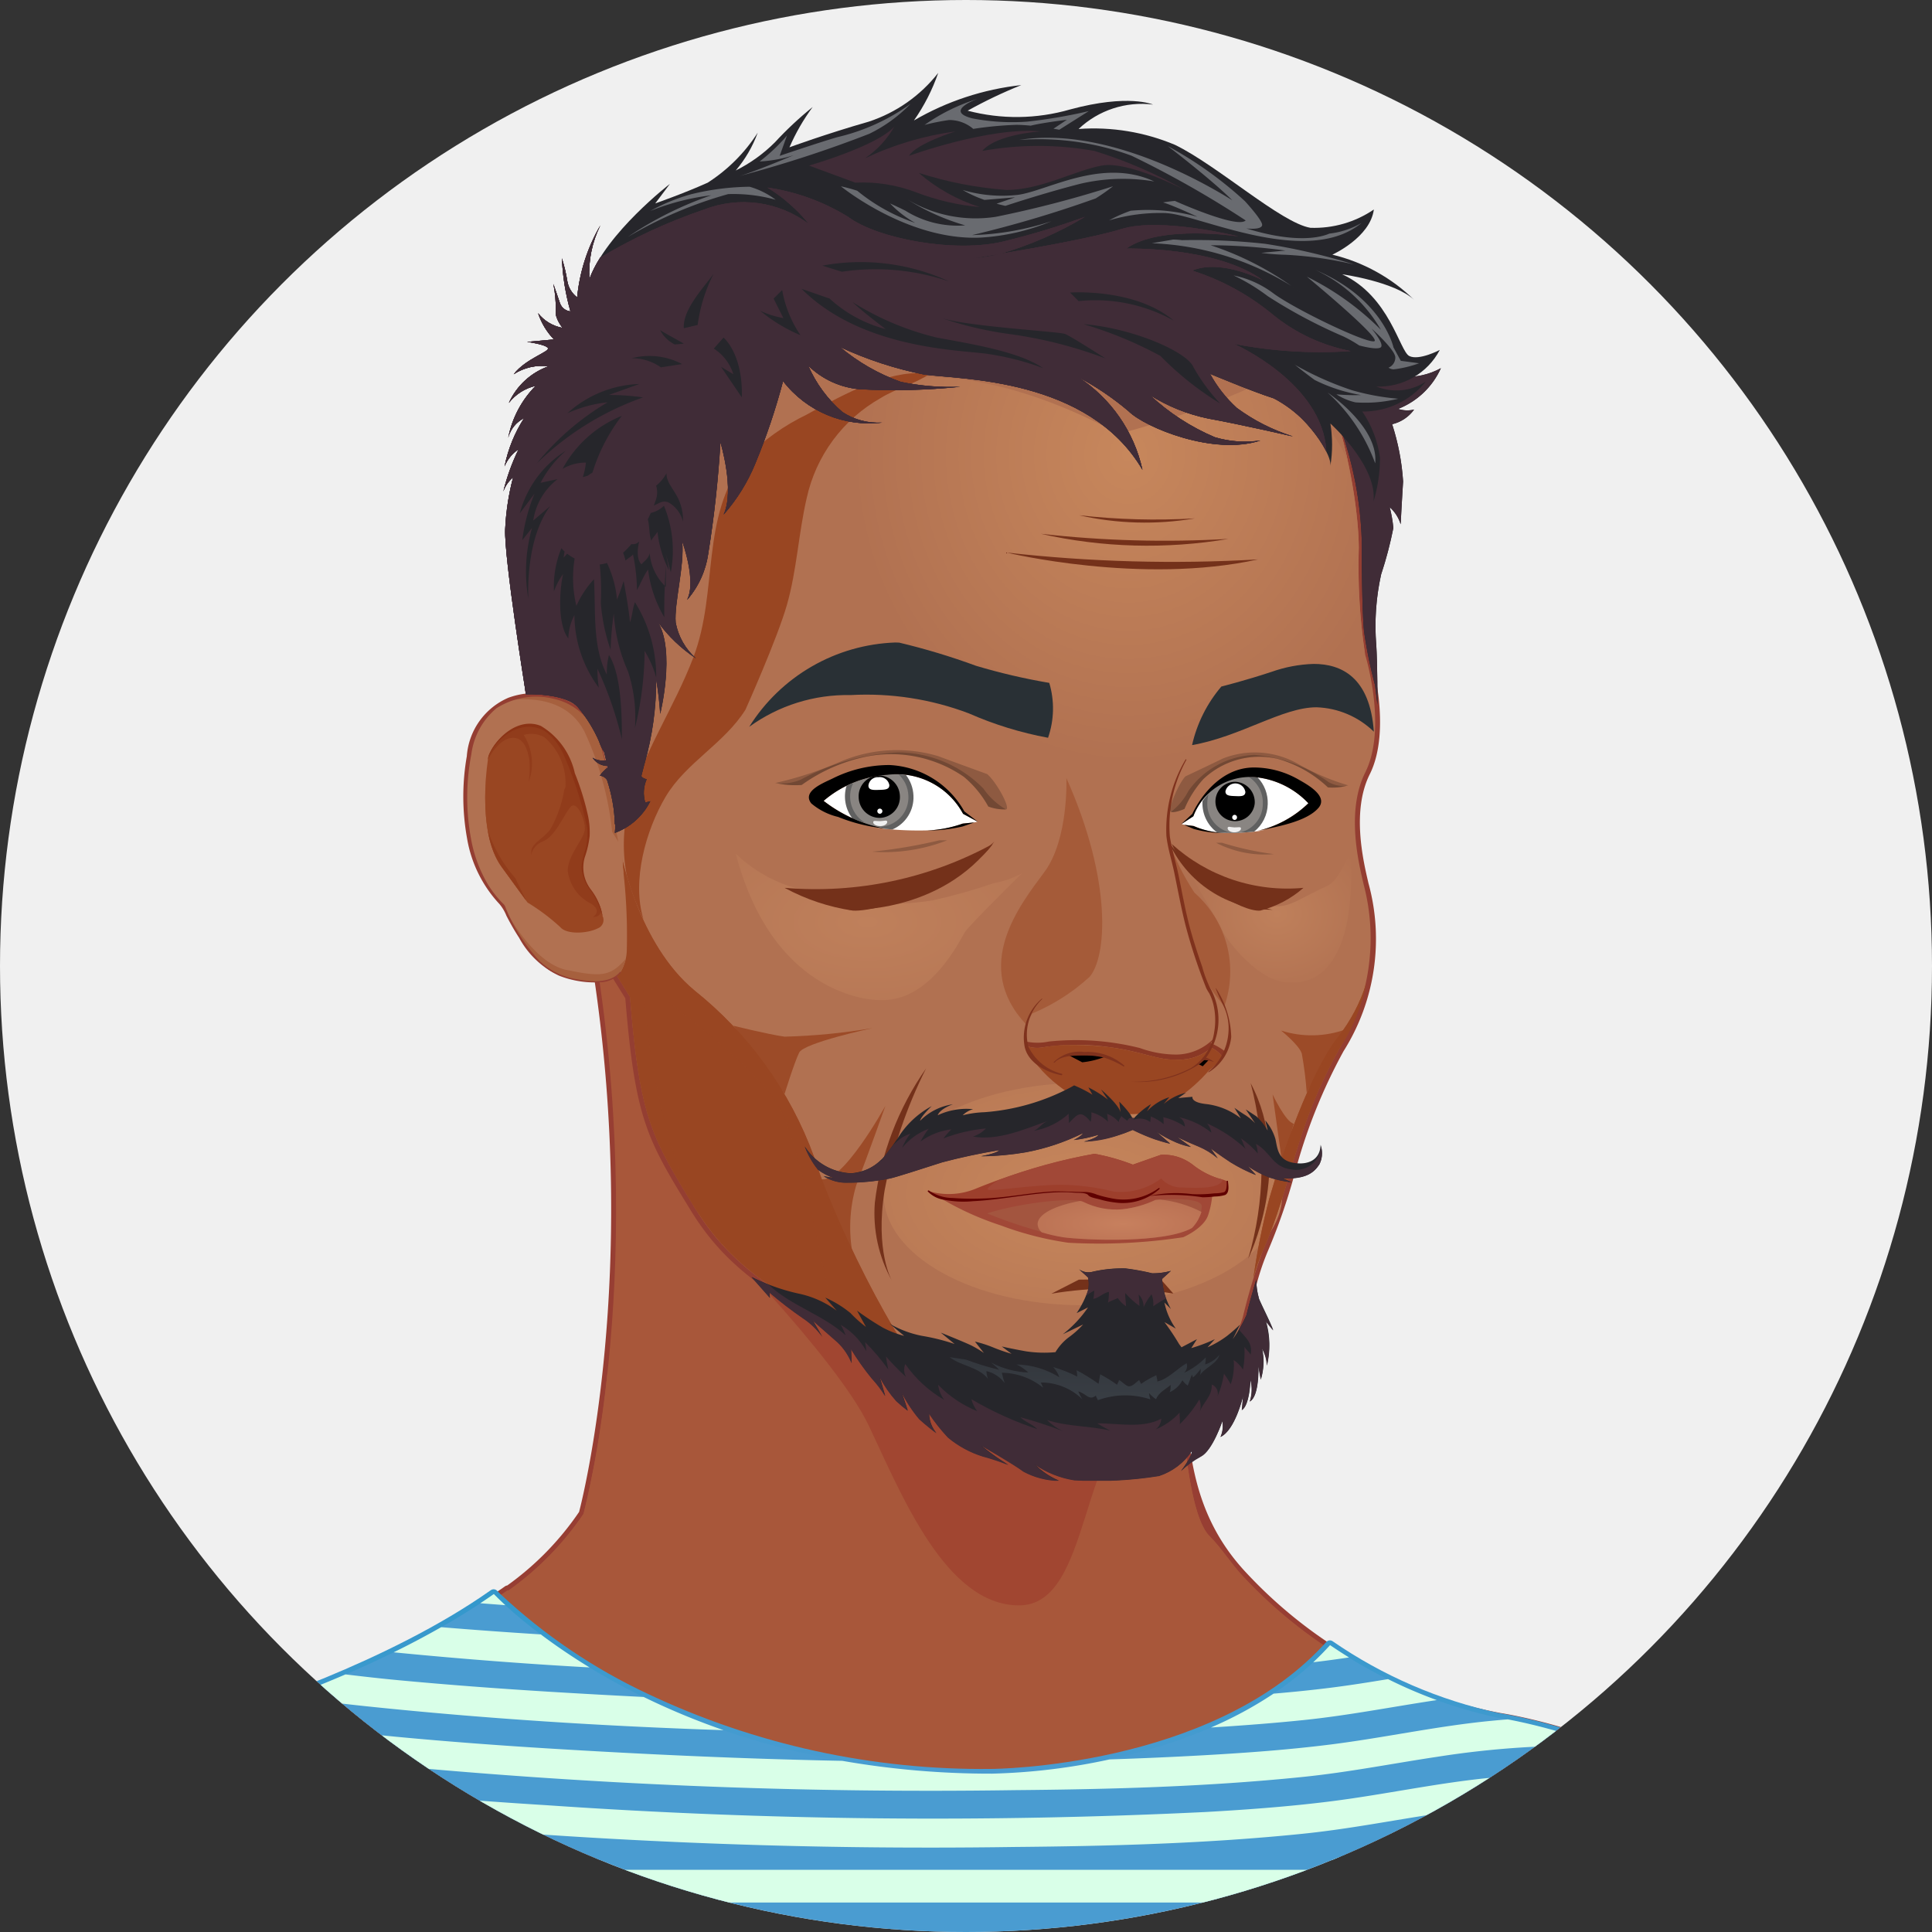 <?xml version="1.0" encoding="UTF-8"?> <svg xmlns="http://www.w3.org/2000/svg" xmlns:xlink="http://www.w3.org/1999/xlink" width="100" height="100" viewBox="0 0 100 100"><rect x="0" y="0" width="100" height="100" fill="#333333" stroke="none"/><defs><clipPath id="clip-path"><circle id="Ellipse_2" data-name="Ellipse 2" cx="50" cy="50" r="50" transform="translate(-0.064 -0.043)" fill="#fff" stroke="#707070" stroke-width="1"></circle></clipPath><clipPath id="clip-path-2"><rect id="Rectangle_215" data-name="Rectangle 215" width="94.58" height="92.498" fill="none"></rect></clipPath><clipPath id="clip-path-4"><path id="Path_146" data-name="Path 146" d="M39.6,207.628l-5.134,2.558L36,216.679c2.462,16.291-.758,28.036-.758,28.036a15.492,15.492,0,0,1-3.9,3.978l-.024-.024c-5.461,3.858-13.767,6.43-14.306,6.594a21.834,21.834,0,0,0-15.119,7.206.248.248,0,0,0-.053.157h94a.249.249,0,0,0-.036-.131c-3.466-5.666-12.639-7.149-13.16-7.229a24.33,24.33,0,0,1-13.273-7.322c-.616-.655-1.111-1.464-1.74-2.093-1.326-1.326-1.515-8.335-1.515-8.335l-3.6-30.5Z" transform="translate(-1.842 -207.018)" fill="none"></path></clipPath><linearGradient id="linear-gradient" x1="-0.003" y1="1" x2="-0.002" y2="1" gradientUnits="objectBoundingBox"><stop offset="0" stop-color="#ae7253"></stop><stop offset="1" stop-color="#a8573a"></stop></linearGradient><clipPath id="clip-path-5"><path id="Path_147" data-name="Path 147" d="M208.407,301.325a22.927,22.927,0,0,0,5.683,10.418c4.121,4.45,7.577,16.67,13.639,16.481,5.819-.182,3.609-7.421,8.283-11.443-.11-1.35-.138-2.385-.138-2.385l-1.443-12.225a27.329,27.329,0,0,0-2.346-1.6Z" transform="translate(-208.407 -300.567)" fill="none"></path></clipPath><linearGradient id="linear-gradient-2" x1="-1.345" y1="1.398" x2="-1.339" y2="1.398" xlink:href="#linear-gradient"></linearGradient><clipPath id="clip-path-6"><path id="Path_148" data-name="Path 148" d="M223.289,295.956s7.009,7.009,8.714,10.608,3.978,9.282,7.767,9.282,3.031-8.524,6.82-10.608a2.926,2.926,0,0,0,1.389-2.4l-.5-4.2a32.787,32.787,0,0,0-2.03-5.336s-5.493-5.115-7.2-5.493Z" transform="translate(-223.289 -287.811)" fill="none"></path></clipPath><linearGradient id="linear-gradient-3" x1="-1.612" y1="1.47" x2="-1.604" y2="1.47" gradientUnits="objectBoundingBox"><stop offset="0" stop-color="#ae7253"></stop><stop offset="1" stop-color="#a14631"></stop></linearGradient><clipPath id="clip-path-7"><path id="Path_149" data-name="Path 149" d="M362.756,402.157c1.094,3.489,3.487,6.511,7.325,6.369,3.506-.13,7.231-.554,10.721-.043a25.745,25.745,0,0,0-2.938-.669,24.33,24.33,0,0,1-13.273-7.322c-.616-.655-1.111-1.464-1.74-2.093-.764-.764-1.151-3.415-1.341-5.525l-.438-.231a47.483,47.483,0,0,0,1.684,9.515" transform="translate(-361.072 -392.642)" fill="none"></path></clipPath><linearGradient id="linear-gradient-4" x1="-3.261" y1="1.406" x2="-3.252" y2="1.406" xlink:href="#linear-gradient"></linearGradient><clipPath id="clip-path-8"><path id="Path_150" data-name="Path 150" d="M106.448,377.523a51.509,51.509,0,0,1-1.24,7.313,15.492,15.492,0,0,1-3.9,3.978l-.024-.024c-5.461,3.858-13.767,6.43-14.306,6.594a33.1,33.1,0,0,1,6.66.24c3.76.627,10.693-1.6,12.124-4.546s1.179-13.556.926-13.556h-.242" transform="translate(-86.98 -377.522)" fill="none"></path></clipPath><linearGradient id="linear-gradient-5" x1="-0.767" y1="1.347" x2="-0.758" y2="1.347" xlink:href="#linear-gradient"></linearGradient><clipPath id="clip-path-10"><path id="Path_154" data-name="Path 154" d="M257.958,39.528a15.974,15.974,0,0,0,28.2,10.283,31.839,31.839,0,0,1-.311-5.462c0-2.273-1.011-10.861-6.652-16.166a16.759,16.759,0,0,0-9.222-4.134,15.981,15.981,0,0,0-12.015,15.48" transform="translate(-257.958 -24.048)" fill="none"></path></clipPath><radialGradient id="radial-gradient" cx="0.566" cy="0.492" r="0.508" gradientUnits="objectBoundingBox"><stop offset="0" stop-color="#c7875c"></stop><stop offset="1" stop-color="#b17151"></stop></radialGradient><clipPath id="clip-path-11"><path id="Path_155" data-name="Path 155" d="M276.442,299.13c0,3.178,4.62,5.754,10.319,5.754s10.319-2.576,10.319-5.754-4.62-5.754-10.319-5.754-10.319,2.576-10.319,5.754" transform="translate(-276.442 -293.376)" fill="none"></path></clipPath><radialGradient id="radial-gradient-2" cx="0.492" cy="0.5" r="0.91" xlink:href="#radial-gradient"></radialGradient><clipPath id="clip-path-12"><path id="Path_156" data-name="Path 156" d="M240.95,234.375c2.652.126,4.168-3.157,4.42-3.536s2.946-3.03,2.947-3.031a4.586,4.586,0,0,1-1.45.512,29.433,29.433,0,0,1-3.141.887,14.2,14.2,0,0,1-6.881-.564q-.3-.082-.6-.169A7.468,7.468,0,0,1,233.5,226.8c2.021,7.7,7.451,7.577,7.451,7.577" transform="translate(-233.499 -226.798)" fill="none"></path></clipPath><radialGradient id="radial-gradient-3" cx="0.46" cy="0.459" r="1.035" gradientUnits="objectBoundingBox"><stop offset="0" stop-color="#bf805b"></stop><stop offset="1" stop-color="#b17151"></stop></radialGradient><clipPath id="clip-path-13"><path id="Path_157" data-name="Path 157" d="M372.425,228.474q-.177.086-.354.169c-1.335.622-1.837,1.193-3.21.681a23.61,23.61,0,0,1-2.684-1c-.212-.122-.686-.233-.853-.512,0,0,1.584,2.652,1.733,3.031s1.928,2.737,3.487,2.61c0,0,3.494.673,3.115-6.652-.455.691-.643,1.39-1.235,1.676" transform="translate(-365.324 -226.798)" fill="none"></path></clipPath><radialGradient id="radial-gradient-4" cx="0.518" cy="0.425" r="0.604" xlink:href="#radial-gradient-3"></radialGradient><clipPath id="clip-path-14"><path id="Path_158" data-name="Path 158" d="M220.763,218.991c-1.431,1.853-2.863,5.978-3.536,8.335a35.382,35.382,0,0,0-.82,4.094,9.937,9.937,0,0,1,.489-1.412c1.533-3.451,1.595-6.218,3.952-10.428a9.829,9.829,0,0,0,1.4-3.394,8.8,8.8,0,0,1-1.48,2.8m-39.573-8.925,2.1,5.473.842,1.347c.505,6.231,1.094,7.241,3.368,10.946s5.136,4.631,10.019,8.083a24.374,24.374,0,0,0,2.919,1.785c-2.686-2.683-5.977-9.881-6.792-12.562a19.612,19.612,0,0,0-6.188-8.588c-2.9-2.4-3.789-7.072-3.789-7.072s-2.032-2.081-3.581-3.756Z" transform="translate(-180.094 -205.721)" fill="none"></path></clipPath><linearGradient id="linear-gradient-6" x1="-0.506" y1="1.272" x2="-0.503" y2="1.272" gradientUnits="objectBoundingBox"><stop offset="0" stop-color="#b17151"></stop><stop offset="1" stop-color="#994622"></stop></linearGradient><clipPath id="clip-path-16"><rect id="Rectangle_145" data-name="Rectangle 145" width="42.149" height="31.978" fill="none"></rect></clipPath><clipPath id="clip-path-17"><path id="Path_159" data-name="Path 159" d="M187.463,216.548c-2.9-2.4-3.789-7.072-3.789-7.072s-2.032-2.08-3.581-3.756l1.1,4.345,2.1,5.473.842,1.347c.505,6.231,1.094,7.241,3.368,10.946.083.136.168.267.253.4-2.576-4.719-2.948-12.058-2.948-12.058s5.81,4.168,7.073,6.441c1.046,1.883,2.438,9.049,2.886,11.457.842.54,1.756,1.14,2.755,1.846a24.384,24.384,0,0,0,2.919,1.785c-2.687-2.683-5.976-9.881-6.792-12.562a19.612,19.612,0,0,0-6.188-8.588m33.3,2.442c-1.431,1.853-2.863,5.978-3.536,8.335a35.38,35.38,0,0,0-.82,4.094,9.928,9.928,0,0,1,.489-1.412c1.533-3.451,1.594-6.218,3.952-10.428a9.835,9.835,0,0,0,1.4-3.394,8.8,8.8,0,0,1-1.48,2.8" transform="translate(-180.094 -205.72)" fill="none"></path></clipPath><linearGradient id="linear-gradient-7" x1="-0.629" y1="1.269" x2="-0.625" y2="1.269" xlink:href="#linear-gradient-6"></linearGradient><clipPath id="clip-path-18"><path id="Path_163" data-name="Path 163" d="M160.9,191.043s-.674,3.873.674,5.725l1.347,1.853a10.6,10.6,0,0,1,1.684,1.263c.337.421,1.431.337,1.936.084a.464.464,0,0,0,.253-.673c-.168-1.263-1.432-1.684-.926-3.115.505-1.347,0-2.441-.421-3.789-.421-1.095-.926-2.863-2.358-2.947-.039,0-.079-.006-.119-.006a2.614,2.614,0,0,0-2.07,1.606" transform="translate(-160.735 -189.437)" fill="none"></path></clipPath><linearGradient id="linear-gradient-8" x1="-2.145" y1="4.667" x2="-2.13" y2="4.667" xlink:href="#linear-gradient-6"></linearGradient><clipPath id="clip-path-19"><path id="Path_164" data-name="Path 164" d="M160.9,191.043s-.012.067-.029.185c.149-.28.589-1.009,1.165-1.111.716-.126.884.674.968,1.053a3.884,3.884,0,0,1-.211,1.852,8.3,8.3,0,0,0-.884,1.095,3.042,3.042,0,0,0-.379,1.473c0,.632-.884-1.347-.758-3.326.005-.08.007-.151.007-.214-.1,1.276-.121,3.462.793,4.719l1.281,1.761c-.168-.338-.607-1.229-.775-1.634-.21-.505-.505-1.684-.168-2.189s.926-.8,1.221-1.347a11.729,11.729,0,0,0,.463-2.105c.168-.589.589-.379.8,0a5.544,5.544,0,0,1,.421,1.642,6.463,6.463,0,0,1-.673,1.895c-.295.463-.968.758-1.01,1.137a3.787,3.787,0,0,0,.168,1.684,1.68,1.68,0,0,0,1.095.842c.632.168,1.221.21,1.389.547s.8.589.968.084a.017.017,0,0,1,0,0c-.27-1.1-1.361-1.554-.886-2.9.505-1.347,0-2.441-.421-3.789-.421-1.095-.926-2.863-2.358-2.947-.039,0-.079-.006-.119-.006a2.614,2.614,0,0,0-2.07,1.606" transform="translate(-160.735 -189.437)" fill="none"></path></clipPath><linearGradient id="linear-gradient-9" x1="-2.411" y1="5.044" x2="-2.395" y2="5.044" xlink:href="#linear-gradient-6"></linearGradient><clipPath id="clip-path-21"><rect id="Rectangle_149" data-name="Rectangle 149" width="5.887" height="9.931" fill="none"></rect></clipPath><clipPath id="clip-path-22"><path id="Path_168" data-name="Path 168" d="M247.674,226.235a10.67,10.67,0,0,0,3.536,1.179c1.516.084,5.978-1.6,7.241-3.452a19.1,19.1,0,0,1-10.777,2.273" transform="translate(-247.674 -223.962)" fill="none"></path></clipPath><linearGradient id="linear-gradient-10" x1="-3.868" y1="8.376" x2="-3.852" y2="8.376" gradientUnits="objectBoundingBox"><stop offset="0" stop-color="#ab6b49"></stop><stop offset="1" stop-color="#74311a"></stop></linearGradient><clipPath id="clip-path-23"><path id="Path_170" data-name="Path 170" d="M364.708,227.414a5.4,5.4,0,0,0,2.238-1.179,8.9,8.9,0,0,1-6.82-2.273c.8,1.852,3.623,3.536,4.582,3.452" transform="translate(-360.126 -223.962)" fill="none"></path></clipPath><linearGradient id="linear-gradient-11" x1="-8.532" y1="4.043" x2="-8.509" y2="4.043" xlink:href="#linear-gradient-10"></linearGradient><clipPath id="clip-path-24"><path id="Path_171" data-name="Path 171" d="M273.727,296.112a7.15,7.15,0,0,0,.884,4.042s-.884-1.515-.379-4.673a24.229,24.229,0,0,1,2.147-6.315,15.26,15.26,0,0,0-2.652,6.946" transform="translate(-273.691 -289.166)" fill="none"></path></clipPath><linearGradient id="linear-gradient-12" x1="-16.715" y1="3.729" x2="-16.654" y2="3.729" xlink:href="#linear-gradient-10"></linearGradient><clipPath id="clip-path-25"><path id="Path_172" data-name="Path 172" d="M382.334,302.511s2.4-4.8.126-9.093a16.773,16.773,0,0,1-.126,9.093" transform="translate(-382.334 -293.418)" fill="none"></path></clipPath><linearGradient id="linear-gradient-13" x1="-28.39" y1="4.422" x2="-28.316" y2="4.422" xlink:href="#linear-gradient-10"></linearGradient><clipPath id="clip-path-26"><path id="Path_173" data-name="Path 173" d="M266.1,226.789s4.8.253,7.578-3.536a12.756,12.756,0,0,1-7.578,3.536" transform="translate(-266.101 -223.253)" fill="none"></path></clipPath><linearGradient id="linear-gradient-14" x1="-6.258" y1="13.913" x2="-6.234" y2="13.913" xlink:href="#linear-gradient-10"></linearGradient><clipPath id="clip-path-27"><path id="Path_174" data-name="Path 174" d="M364.571,226.789a8.634,8.634,0,0,1-5.388-3.536,5.951,5.951,0,0,0,5.388,3.536" transform="translate(-359.183 -223.253)" fill="none"></path></clipPath><linearGradient id="linear-gradient-15" x1="-11.878" y1="13.913" x2="-11.845" y2="13.913" xlink:href="#linear-gradient-10"></linearGradient><clipPath id="clip-path-28"><path id="Path_176" data-name="Path 176" d="M326.6,350.288l-1.423.728a19.17,19.17,0,0,1,6.315-.006l-.683-.773Z" transform="translate(-325.18 -350.237)" fill="none"></path></clipPath><linearGradient id="linear-gradient-16" x1="-9.171" y1="37.463" x2="-9.142" y2="37.463" xlink:href="#linear-gradient-10"></linearGradient><clipPath id="clip-path-29"><path id="Path_177" data-name="Path 177" d="M325.182,130.789a76.705,76.705,0,0,1-13.013-.354s6.966,1.687,13.013.354m-1.529-1.062a57.265,57.265,0,0,1-9.714-.264,25.057,25.057,0,0,0,9.714.264m-1.74-1.061a35.308,35.308,0,0,1-5.991-.162,15.449,15.449,0,0,0,5.991.162" transform="translate(-312.169 -128.505)" fill="none"></path></clipPath><linearGradient id="linear-gradient-17" x1="-4.275" y1="19.239" x2="-4.261" y2="19.239" xlink:href="#linear-gradient-10"></linearGradient><clipPath id="clip-path-31"><rect id="Rectangle_158" data-name="Rectangle 158" width="7.199" height="3.536" fill="none"></rect></clipPath><clipPath id="clip-path-32"><path id="Path_178" data-name="Path 178" d="M232.79,276.764s1.768.442,2.652.568a32.288,32.288,0,0,0,4.547-.442s-3.536.758-3.789,1.263-.758,2.147-.758,2.147Z" transform="translate(-232.79 -276.764)" fill="none"></path></clipPath><linearGradient id="linear-gradient-18" x1="-6.649" y1="5.664" x2="-6.621" y2="5.664" xlink:href="#linear-gradient-6"></linearGradient><clipPath id="clip-path-33"><rect id="Rectangle_160" data-name="Rectangle 160" width="3.347" height="3.283" fill="none"></rect></clipPath><clipPath id="clip-path-34"><path id="Path_179" data-name="Path 179" d="M393.228,281.11a19.1,19.1,0,0,0-.253-2.021c-.126-.442-1.074-1.2-1.074-1.2a5.189,5.189,0,0,0,3.347-.063,27.454,27.454,0,0,0-2.021,3.283" transform="translate(-391.902 -277.827)" fill="none"></path></clipPath><linearGradient id="linear-gradient-19" x1="-15.717" y1="9.815" x2="-15.677" y2="9.815" xlink:href="#linear-gradient-6"></linearGradient><clipPath id="clip-path-35"><rect id="Rectangle_162" data-name="Rectangle 162" width="3.368" height="7.746" fill="none"></rect></clipPath><clipPath id="clip-path-36"><path id="Path_180" data-name="Path 180" d="M259.752,307.78a7.709,7.709,0,0,1,.168-3.621c.589-1.516,1.516-4.126,1.516-4.126s-2.274,4.126-3.368,3.789a30.714,30.714,0,0,0,1.684,3.957" transform="translate(-258.068 -300.034)" fill="none"></path></clipPath><linearGradient id="linear-gradient-20" x1="-5.148" y1="6.001" x2="-5.127" y2="6.001" xlink:href="#linear-gradient-6"></linearGradient><clipPath id="clip-path-37"><rect id="Rectangle_164" data-name="Rectangle 164" width="1.094" height="3.62" fill="none"></rect></clipPath><clipPath id="clip-path-38"><path id="Path_181" data-name="Path 181" d="M389.927,300.347l-.505-3.62s.674,1.431,1.095,1.515Z" transform="translate(-389.422 -296.727)" fill="none"></path></clipPath><linearGradient id="linear-gradient-21" x1="-18.215" y1="15.299" x2="-18.167" y2="15.299" xlink:href="#linear-gradient-6"></linearGradient><clipPath id="clip-path-39"><path id="Path_182" data-name="Path 182" d="M202.075,115.633q-.02-.066-.043-.129c.014.043.028.087.043.129M210.49,89.37a11.29,11.29,0,0,0-3.181,2.274c-2.374,3.058-1.382,6.835-2.7,10.3-.988,2.6-2.609,4.933-3.344,7.635a8.435,8.435,0,0,0-.106,3.637,12.921,12.921,0,0,0,.869,2.287c-.621-1.99.127-4.623,1.143-6.342,1.045-1.768,3.041-2.761,4.135-4.51,0,0,1.642-3.662,2.147-5.431.512-1.791.6-3.7,1.021-5.514a7.88,7.88,0,0,1,3.822-5.181c.78-.488,1.831-.762,2.518-1.242a3.63,3.63,0,0,0-.617-.051c-1.9,0-4.169,1.308-5.709,2.136" transform="translate(-201.016 -87.234)" fill="none"></path></clipPath><linearGradient id="linear-gradient-22" x1="-1.082" y1="2.429" x2="-1.075" y2="2.429" xlink:href="#linear-gradient-6"></linearGradient><clipPath id="clip-path-40"><path id="Path_183" data-name="Path 183" d="M28.934,440.5c-5.362,3.788-12.932,6.162-13.555,6.353a22.174,22.174,0,0,0-15.272,7.3.5.5,0,0,0-.107.313H94.5a.5.5,0,0,0-.073-.261c-3.518-5.751-12.809-7.264-13.327-7.344a24.08,24.08,0,0,1-8.6-3.716.25.25,0,0,0-.327.04c-.058.064-.117.128-.176.191-5.874,6.3-17.023,6.379-17.135,6.379a40.463,40.463,0,0,1-17.809-3.887,29.41,29.41,0,0,1-7.62-5.157c-.071-.069-.131-.129-.18-.179a.251.251,0,0,0-.323-.029" transform="translate(0 -440.455)" fill="none"></path></clipPath><radialGradient id="radial-gradient-5" cx="0.557" cy="0.672" r="2.272" gradientUnits="objectBoundingBox"><stop offset="0" stop-color="#4a9cd1"></stop><stop offset="0.999" stop-color="#008fbf"></stop><stop offset="1" stop-color="#008fbf"></stop></radialGradient><clipPath id="clip-path-42"><path id="Path_188" data-name="Path 188" d="M327.25,327.289a5.422,5.422,0,0,1-1.7.483,3.8,3.8,0,0,1-2.021-.376.672.672,0,0,0-.18-.056c-1.316.243-2.2.69-2.2,1.2a.606.606,0,0,0,.215.427,8.147,8.147,0,0,0,1.09.253c1.2.161,5.3.322,6.694-.483a2.144,2.144,0,0,0,.483-.828,5.947,5.947,0,0,0-2.14-.639c-.146.009-.238.018-.238.018" transform="translate(-321.146 -327.271)" fill="none"></path></clipPath><radialGradient id="radial-gradient-6" cx="0.522" cy="0.551" r="1.772" gradientUnits="objectBoundingBox"><stop offset="0" stop-color="#c7805e"></stop><stop offset="1" stop-color="#a3553f"></stop></radialGradient><clipPath id="clip-path-44"><path id="Path_190" data-name="Path 190" d="M307.21,315.345c-.263.167-.611.41-.531.479.127.107,2.4-.25,3.789-.25a11.951,11.951,0,0,1,2.737.358,3.485,3.485,0,0,0,2.441-.68,1.431,1.431,0,0,0,1.137.465c.794.034,1.923.067,2.05-.408-.073-.023-.16-.049-.261-.074a4.164,4.164,0,0,1-1.295-.7,2.463,2.463,0,0,0-1.642-.51c-.316.107-1.452.51-1.452.51a10.672,10.672,0,0,0-1.989-.563,26.968,26.968,0,0,0-4.984,1.372" transform="translate(-306.668 -313.973)" fill="none"></path></clipPath><linearGradient id="linear-gradient-23" x1="-4.461" y1="17.271" x2="-4.447" y2="17.271" gradientUnits="objectBoundingBox"><stop offset="0" stop-color="#c7805e"></stop><stop offset="1" stop-color="#a14837"></stop></linearGradient><clipPath id="clip-path-46"><path id="Path_193" data-name="Path 193" d="M318.605,282.492a1.574,1.574,0,0,1-.821-.09l.1.41.286.346a7.147,7.147,0,0,0,5,2.782c2.147.083,4.061-2.233,4.061-2.233a3.8,3.8,0,0,0,.722-.73,1.436,1.436,0,0,0-.571-.471,2.585,2.585,0,0,1-1.859.61c-.916.037-1.771-.432-3.445-.644a14.565,14.565,0,0,0-1.805-.112,8,8,0,0,0-1.668.132" transform="translate(-317.784 -282.36)" fill="none"></path></clipPath><linearGradient id="linear-gradient-24" x1="-5.568" y1="11.52" x2="-5.551" y2="11.52" xlink:href="#linear-gradient-6"></linearGradient><clipPath id="clip-path-48"><path id="Path_196" data-name="Path 196" d="M339.213,206.808a16.116,16.116,0,0,0,.505,2.652c.126.695,1.01,4.294.695,5.557a4.433,4.433,0,0,0,.379,2.652c1.326,1.263,3.41.695,3.662-.379a3.718,3.718,0,0,0-.632-2.463,18.407,18.407,0,0,1-.821-2.9c0-.379-.505-2.336-.821-3.726a11.726,11.726,0,0,1,.063-3.6l-3.852-.126a8.872,8.872,0,0,1,.821,2.337" transform="translate(-338.392 -204.471)" fill="none"></path></clipPath><linearGradient id="linear-gradient-25" x1="-9.549" y1="3.877" x2="-9.521" y2="3.877" xlink:href="#radial-gradient-3"></linearGradient><clipPath id="clip-path-50"><rect id="Rectangle_177" data-name="Rectangle 177" width="5.236" height="12.756" fill="none"></rect></clipPath><clipPath id="clip-path-51"><path id="Path_198" data-name="Path 198" d="M312.168,217.014a10.245,10.245,0,0,0,2.968-1.895c.884-1.01,1.2-4.925-1.2-10.293,0,0,.126,3.157-1.137,4.862s-3.789,4.862-.947,7.893Z" transform="translate(-310.555 -204.826)" fill="none"></path></clipPath><linearGradient id="linear-gradient-26" x1="-3.707" y1="3.91" x2="-3.694" y2="3.91" xlink:href="#linear-gradient-6"></linearGradient><clipPath id="clip-path-52"><rect id="Rectangle_179" data-name="Rectangle 179" width="3.296" height="8.809" fill="none"></rect></clipPath><clipPath id="clip-path-53"><path id="Path_199" data-name="Path 199" d="M361.736,230.468a8.02,8.02,0,0,1-1.01-1.421,71.231,71.231,0,0,1-1.958-7.388,12.106,12.106,0,0,0,1.421,2.936,5.425,5.425,0,0,1,1.547,5.873" transform="translate(-358.768 -221.659)" fill="none"></path></clipPath><linearGradient id="linear-gradient-27" x1="-8.11" y1="5.512" x2="-8.086" y2="5.512" xlink:href="#linear-gradient-6"></linearGradient><clipPath id="clip-path-54"><path id="Path_203" data-name="Path 203" d="M369.039,205.717l0,.038a1.87,1.87,0,0,0,.741,1.572c.117.014.216.024.281.03a11.708,11.708,0,0,0,1.652-.059,1.869,1.869,0,0,0,.705-1.424,1.9,1.9,0,0,0-.524-1.383l-.082-.011a3.339,3.339,0,0,0-.395-.024,2.909,2.909,0,0,0-2.378,1.26" transform="translate(-369.036 -204.457)" fill="none"></path></clipPath><linearGradient id="linear-gradient-28" x1="-15.594" y1="15.668" x2="-15.551" y2="15.668" gradientUnits="objectBoundingBox"><stop offset="0" stop-color="#9ca1a5"></stop><stop offset="1" stop-color="#606060"></stop></linearGradient><clipPath id="clip-path-55"><path id="Path_205" data-name="Path 205" d="M370.532,205.344a1.664,1.664,0,0,0-.067.42,1.509,1.509,0,0,0,1.344,1.6l.26-.007a1.512,1.512,0,0,0,1.268-1.492,1.579,1.579,0,0,0-.738-1.408h-.01a2.8,2.8,0,0,0-2.058.887" transform="translate(-370.464 -204.457)" fill="none"></path></clipPath><linearGradient id="linear-gradient-29" x1="-17.799" y1="16.198" x2="-17.751" y2="16.198" gradientUnits="objectBoundingBox"><stop offset="0" stop-color="#c1c7d3"></stop><stop offset="1" stop-color="#898582"></stop></linearGradient><clipPath id="clip-path-56"><path id="Path_210" data-name="Path 210" d="M363.563,206.5l-.615.4.129.039.5.063a4.008,4.008,0,0,0,1.476.351,11.69,11.69,0,0,0,1.8-.077,2.869,2.869,0,0,0,.436-.083c-.138.026-.278.048-.418.062a5.547,5.547,0,0,0,2.638-1.431,4.357,4.357,0,0,0-2.707-1.347,3.34,3.34,0,0,0-.395-.024,3.209,3.209,0,0,0-2.851,2.044" transform="translate(-362.948 -204.457)" fill="none"></path></clipPath><clipPath id="clip-path-58"><rect id="Rectangle_181" data-name="Rectangle 181" width="9.219" height="3.088" fill="none"></rect></clipPath><clipPath id="clip-path-59"><rect id="Rectangle_182" data-name="Rectangle 182" width="2.992" height="0.604" fill="none"></rect></clipPath><clipPath id="clip-path-60"><rect id="Rectangle_183" data-name="Rectangle 183" width="9.077" height="2.967" fill="none"></rect></clipPath><clipPath id="clip-path-61"><path id="Path_218" data-name="Path 218" d="M267.4,203.772a6.317,6.317,0,0,0-2.095.57,1.877,1.877,0,0,0,.306,1.693,9.245,9.245,0,0,0,1.7.515c-.17-.014-.34-.035-.507-.061a4.188,4.188,0,0,0,.528.082s.128.014.344.031a1.807,1.807,0,0,0,1.093-1.745,1.864,1.864,0,0,0-.394-1.081,4.348,4.348,0,0,0-.5-.028c-.154,0-.314.008-.479.024" transform="translate(-265.225 -203.748)" fill="none"></path></clipPath><linearGradient id="linear-gradient-30" x1="-11.011" y1="15.574" x2="-10.97" y2="15.574" xlink:href="#linear-gradient-28"></linearGradient><clipPath id="clip-path-62"><path id="Path_220" data-name="Path 220" d="M268.625,203.772a6.4,6.4,0,0,0-1.747.419,1.586,1.586,0,0,0,.679,2.106c.216.068.412.122.57.161a1.474,1.474,0,0,0,.151,0,1.516,1.516,0,0,0,1.452-1.6,1.578,1.578,0,0,0-.515-1.115H269.1c-.154,0-.314.008-.479.024" transform="translate(-266.714 -203.748)" fill="none"></path></clipPath><linearGradient id="linear-gradient-31" x1="-12.755" y1="16.727" x2="-12.707" y2="16.727" xlink:href="#linear-gradient-29"></linearGradient><clipPath id="clip-path-63"><path id="Path_225" data-name="Path 225" d="M262.3,203.771a5.65,5.65,0,0,0-3.284,1.347,7.341,7.341,0,0,0,3.2,1.431c-.17-.014-.34-.035-.507-.061a4.185,4.185,0,0,0,.528.082,17.117,17.117,0,0,0,2.188.077,5.738,5.738,0,0,0,1.791-.351l.61-.063.156-.039-.746-.4a3.9,3.9,0,0,0-3.457-2.044q-.231,0-.479.024" transform="translate(-259.013 -203.747)" fill="none"></path></clipPath><clipPath id="clip-path-65"><rect id="Rectangle_185" data-name="Rectangle 185" width="11.999" height="3.088" fill="none"></rect></clipPath><clipPath id="clip-path-66"><rect id="Rectangle_186" data-name="Rectangle 186" width="3.894" height="0.604" fill="none"></rect></clipPath><clipPath id="clip-path-67"><rect id="Rectangle_187" data-name="Rectangle 187" width="11.814" height="2.967" fill="none"></rect></clipPath><clipPath id="clip-path-68"><path id="Path_231" data-name="Path 231" d="M237.4,169.814a8.632,8.632,0,0,1,5.241-1.642,14.939,14.939,0,0,1,6.125.947,18.59,18.59,0,0,0,4.1,1.263,4.625,4.625,0,0,0,.063-2.841,31.783,31.783,0,0,1-3.789-.884,35.22,35.22,0,0,0-3.978-1.2c-.049,0-.118-.007-.2-.007a9.313,9.313,0,0,0-7.564,4.365" transform="translate(-237.397 -165.449)" fill="none"></path></clipPath><linearGradient id="linear-gradient-32" x1="-3.844" y1="4.161" x2="-3.828" y2="4.161" gradientUnits="objectBoundingBox"><stop offset="0"></stop><stop offset="0.999" stop-color="#293035"></stop><stop offset="1" stop-color="#293035"></stop></linearGradient><clipPath id="clip-path-69"><path id="Path_232" data-name="Path 232" d="M370.139,172.086c-1.326.442-2.589.758-2.589.758a7.07,7.07,0,0,0-1.516,3.031c2.526-.442,4.673-1.957,6.441-1.957a4.464,4.464,0,0,1,2.968,1.263c-.2-2.833-1.693-3.508-3.113-3.508a7.153,7.153,0,0,0-2.191.414" transform="translate(-366.034 -171.672)" fill="none"></path></clipPath><linearGradient id="linear-gradient-33" x1="-6.935" y1="6.59" x2="-6.916" y2="6.59" xlink:href="#linear-gradient-32"></linearGradient><clipPath id="clip-path-71"><rect id="Rectangle_192" data-name="Rectangle 192" width="5.62" height="17.429" fill="none"></rect></clipPath><clipPath id="clip-path-72"><path id="Path_234" data-name="Path 234" d="M412.406,85.758a3.683,3.683,0,0,1-2.084.442,6.273,6.273,0,0,0-2.21.126.423.423,0,0,0-.212.2.866.866,0,0,0-.167-.074c-.253-.063-.947,1.074-.947,1.074l.505,1.579a19.026,19.026,0,0,1,1.01,5.431s0,3.726.126,4.862a23.428,23.428,0,0,0,.568,2.778l.126,1.01s0-2.147-.063-3.094a12.356,12.356,0,0,1,.253-3.663,19.831,19.831,0,0,0,.631-2.4,6.9,6.9,0,0,0-.189-1.074,1.973,1.973,0,0,1,.568.884s.063-1.263.126-2.21a12.058,12.058,0,0,0-.568-2.968,1.947,1.947,0,0,0,1.137-.758,1.5,1.5,0,0,1-.826-.035,4.049,4.049,0,0,0,2.215-2.112" transform="translate(-406.786 -85.758)" fill="none"></path></clipPath><linearGradient id="linear-gradient-34" x1="-12.898" y1="4.43" x2="-12.866" y2="4.43" gradientUnits="objectBoundingBox"><stop offset="0" stop-color="#fff"></stop><stop offset="1" stop-color="#402c37"></stop></linearGradient><clipPath id="clip-path-73"><path id="Path_235" data-name="Path 235" d="M188.5,0a7.572,7.572,0,0,1-3.6,2.526c-2.21.632-4.1,1.326-4.1,1.326A10.566,10.566,0,0,1,182,1.768,18.191,18.191,0,0,0,180.041,3.6a7.734,7.734,0,0,1-2.021,1.452,6.444,6.444,0,0,0,1.137-1.958,8.564,8.564,0,0,1-2.589,2.589c-1.263.568-2.715,1.073-2.715,1.073l.758-1.01s-3.284,2.526-4.168,4.926a5.545,5.545,0,0,1,.568-2.778,9.146,9.146,0,0,0-1.2,3.726,1.329,1.329,0,0,1-.505-.821,8.344,8.344,0,0,0-.284-1.2,11.763,11.763,0,0,0,.442,2.747.641.641,0,0,1-.537-.41c-.127-.379-.347-1.01-.347-1.01a6.432,6.432,0,0,1,.126,1.389c-.063.379.347.884.347.884a2.083,2.083,0,0,1-1.263-.758,3.546,3.546,0,0,0,.821,1.357l-1.389.126s.947.126,1.073.316-1.137.537-1.768,1.358a2.677,2.677,0,0,1,1.8-.41,3.569,3.569,0,0,0-2.052,1.894,2.459,2.459,0,0,1,1.389-.884,5.244,5.244,0,0,0-1.421,2.684,1.567,1.567,0,0,1,.821-1.01,7.225,7.225,0,0,0-1.01,2.494,1.945,1.945,0,0,1,.726-.884,10.781,10.781,0,0,0-.789,2.179,1.666,1.666,0,0,1,.505-.726,12.7,12.7,0,0,0-.411,2.684c-.063,1.484,1.074,8.546,1.074,8.546s2.021-.084,2.694.673a7.26,7.26,0,0,1,1.094,1.768,2.3,2.3,0,0,0,.262.555c.032.122.069.272.1.419a.983.983,0,0,1-.7-.131.917.917,0,0,0,.76.423c.006.032.011.062.015.091a1.914,1.914,0,0,0-.4.413.509.509,0,0,1,.372.223,7.981,7.981,0,0,1,.406,2.3l.017-.017a3.19,3.19,0,0,1-.017.459A3.323,3.323,0,0,0,173.6,37.7l-.261.071a1.763,1.763,0,0,1,.072-1.208s-.217-.04-.276-.166c.035-.132.092-.348.159-.621l.012-.034,0,0a15.784,15.784,0,0,0,.6-4.354,17.606,17.606,0,0,1,.208,1.784s.8-3.242-.126-4.757a7.64,7.64,0,0,0,1.979,1.894,3.278,3.278,0,0,1-1.053-1.852c-.084-1.01.463-2.947.337-4.21,0,0,.758,2.063.253,3.031a4.58,4.58,0,0,0,1.094-2.4,57.67,57.67,0,0,0,.631-5.767s.758,2.484.168,3.747a9.329,9.329,0,0,0,1.642-2.652,33.17,33.17,0,0,0,1.431-4.252A5.619,5.619,0,0,0,185.6,18.1a3.343,3.343,0,0,1-2.063-.547,6.659,6.659,0,0,1-1.768-2.4,4.351,4.351,0,0,0,2.652,1.221,33.631,33.631,0,0,0,5.22-.126A12.648,12.648,0,0,1,186.566,16a10.272,10.272,0,0,1-3.157-1.81,19.269,19.269,0,0,0,4.378,1.431c1.852.253,8.5.169,11.282,4.926a7.692,7.692,0,0,0-3.345-4.808,14.666,14.666,0,0,1,2.629,1.777c.842.842,4.42,2.315,6.82,1.516a5.415,5.415,0,0,1-2.358-.168,11.532,11.532,0,0,1-3.368-2.189,9.079,9.079,0,0,0,3.031,1.221c1.642.295,4.378.926,4.378.926a9.9,9.9,0,0,1-2.9-1.473,6.786,6.786,0,0,1-1.389-1.768s2.105.884,3.284,1.263,3.031,2.694,2.947,3.494a6.873,6.873,0,0,0,0-2.189s2.3,2.059,2.243,3.873c0,.057-.006.113-.012.169a7.905,7.905,0,0,0,.337-2.263,5.553,5.553,0,0,0-.916-2.4,4.148,4.148,0,0,0,3.284-1.547,2.747,2.747,0,0,1-2.557.253,3.552,3.552,0,0,0,3.284-1.894s-1.074.568-1.579.316-1.01-3.094-3.473-4.231c0,0,2.715.379,3.726,1.326A9.09,9.09,0,0,0,208.9,9.409s1.958-.884,2.147-2.337a5.48,5.48,0,0,1-3.284.947c-1.516-.253-4.8-3.22-7.009-4.294a10.848,10.848,0,0,0-4.989-.821,4.751,4.751,0,0,1,3.852-1.263s-1.263-.568-4.294.253a9.958,9.958,0,0,1-5.3.063A24.226,24.226,0,0,1,192.8.632a14.06,14.06,0,0,0-5.557,1.831A10.038,10.038,0,0,0,188.5,0Z" transform="translate(-165.991)" fill="none"></path></clipPath><linearGradient id="linear-gradient-35" x1="-0.51" y1="1.738" x2="-0.507" y2="1.738" gradientUnits="objectBoundingBox"><stop offset="0" stop-color="#424a51"></stop><stop offset="0.999" stop-color="#26262b"></stop><stop offset="1" stop-color="#26262b"></stop></linearGradient><clipPath id="clip-path-75"><rect id="Rectangle_196" data-name="Rectangle 196" width="4.921" height="12.099" fill="none"></rect></clipPath><clipPath id="clip-path-76"><path id="Path_236" data-name="Path 236" d="M167.584,136.676s2.021-.084,2.694.673a7.263,7.263,0,0,1,1.094,1.768s.019.064.056.156a15.393,15.393,0,0,0-1.451-4.033c.078.379.084.73.132,1.117-.327-.594-.839-1.9-1.234-2.661-.04.448-.115,1.436-.155,1.884-1.737-2.288-1.891-5.22-2.13-8.406-.036.3-.066.618-.08.955-.063,1.484,1.074,8.546,1.074,8.546" transform="translate(-166.508 -127.175)" fill="none"></path></clipPath><linearGradient id="linear-gradient-36" x1="-2.031" y1="6.187" x2="-2.017" y2="6.187" xlink:href="#linear-gradient-34"></linearGradient><clipPath id="clip-path-77"><rect id="Rectangle_198" data-name="Rectangle 198" width="43.856" height="33.405" fill="none"></rect></clipPath><clipPath id="clip-path-78"><path id="Path_237" data-name="Path 237" d="M203.785,41.394a23.392,23.392,0,0,0,6.062.379,9.131,9.131,0,0,1-4.041-1.894,12.475,12.475,0,0,0-4.168-2.273c1.516-.632,3.663.505,3.663.505-2.4-1.768-7.073-1.642-7.073-1.642,1.768-1.263,5.81-.632,5.81-.632s-4.041-1.01-6.062-.379c-1.381.432-4.472.981-6.291,1.286a7.237,7.237,0,0,1-1.413.23s.57-.089,1.413-.23a18.667,18.667,0,0,0,4.4-1.917,39.461,39.461,0,0,1-4.168,1.263c-2.526.631-6.567-.126-8.083-1.263a10.919,10.919,0,0,0-4.168-1.515,8.5,8.5,0,0,1,2.147,1.894,5.625,5.625,0,0,0-5.431-.758A28.041,28.041,0,0,0,171,36.94a6.066,6.066,0,0,0-.558,1.107,5.546,5.546,0,0,1,.568-2.779,9.145,9.145,0,0,0-1.2,3.726,1.329,1.329,0,0,1-.505-.821,8.351,8.351,0,0,0-.284-1.2,11.763,11.763,0,0,0,.442,2.747.641.641,0,0,1-.537-.41c-.126-.379-.347-1.01-.347-1.01a6.432,6.432,0,0,1,.126,1.389c-.063.379.347.884.347.884a2.082,2.082,0,0,1-1.263-.758,3.544,3.544,0,0,0,.821,1.358l-1.389.126s.947.126,1.074.316-1.137.537-1.768,1.358a2.678,2.678,0,0,1,1.8-.41,3.569,3.569,0,0,0-2.052,1.894,2.459,2.459,0,0,1,1.389-.884,5.244,5.244,0,0,0-1.421,2.684,1.568,1.568,0,0,1,.821-1.011,7.227,7.227,0,0,0-1.01,2.494,1.945,1.945,0,0,1,.726-.884,10.781,10.781,0,0,0-.789,2.179,1.667,1.667,0,0,1,.505-.726,12.7,12.7,0,0,0-.411,2.684c-.063,1.484,1.074,8.546,1.074,8.546s2.021-.084,2.694.673a7.263,7.263,0,0,1,1.094,1.768,2.3,2.3,0,0,0,.261.555c.032.122.069.272.1.419a.984.984,0,0,1-.7-.131.917.917,0,0,0,.76.423c.006.032.011.062.015.091a1.913,1.913,0,0,0-.4.413.509.509,0,0,1,.372.223,7.981,7.981,0,0,1,.406,2.3l.017-.017a3.217,3.217,0,0,1-.017.459,3.323,3.323,0,0,0,1.831-1.642l-.261.071a1.763,1.763,0,0,1,.072-1.208s-.217-.04-.276-.166c.035-.132.092-.348.159-.621l.012-.034,0,0a15.776,15.776,0,0,0,.6-4.354,17.606,17.606,0,0,1,.208,1.784s.8-3.242-.126-4.757a7.643,7.643,0,0,0,1.979,1.894,3.277,3.277,0,0,1-1.052-1.852c-.084-1.01.463-2.947.337-4.21,0,0,.758,2.063.253,3.031a4.578,4.578,0,0,0,1.094-2.4,57.665,57.665,0,0,0,.631-5.768s.758,2.484.169,3.747a9.329,9.329,0,0,0,1.642-2.652,33.143,33.143,0,0,0,1.431-4.252,5.619,5.619,0,0,0,5.136,2.147,3.343,3.343,0,0,1-2.063-.547,6.66,6.66,0,0,1-1.768-2.4,4.351,4.351,0,0,0,2.652,1.221,33.632,33.632,0,0,0,5.22-.126,12.641,12.641,0,0,1-3.073-.253,10.268,10.268,0,0,1-3.157-1.81,19.269,19.269,0,0,0,4.378,1.431c1.852.253,8.5.169,11.282,4.926a7.691,7.691,0,0,0-3.344-4.808,14.666,14.666,0,0,1,2.629,1.777c.842.842,4.42,2.315,6.82,1.516a5.411,5.411,0,0,1-2.358-.168,11.531,11.531,0,0,1-3.368-2.189,9.078,9.078,0,0,0,3.031,1.221c1.642.295,4.378.926,4.378.926a9.9,9.9,0,0,1-2.9-1.473,6.791,6.791,0,0,1-1.389-1.768s2.105.884,3.284,1.263a6.483,6.483,0,0,1,2.733,2.751c-.185-3.562-4.8-5.572-4.8-5.572" transform="translate(-165.991 -33.311)" fill="none"></path></clipPath><linearGradient id="linear-gradient-37" x1="-0.47" y1="1.769" x2="-0.467" y2="1.769" xlink:href="#linear-gradient-34"></linearGradient><linearGradient id="linear-gradient-38" x1="-0.515" y1="2.117" x2="-0.511" y2="2.117" xlink:href="#linear-gradient-34"></linearGradient><clipPath id="clip-path-81"><rect id="Rectangle_202" data-name="Rectangle 202" width="19.449" height="4.168" fill="none"></rect></clipPath><clipPath id="clip-path-82"><path id="Path_239" data-name="Path 239" d="M263.728,16.855c.758-.884,3.031-1.011,3.031-1.011-2.652-.253-6.82,1.263-6.82,1.263.379-.632,2.4-1.263,2.4-1.263a15.917,15.917,0,0,0-4.673,1.389,4.917,4.917,0,0,0,1.516-1.642c-.884,1.01-4.42,2.021-4.42,2.021l2.4.884a7.723,7.723,0,0,1,3.157.505,12.069,12.069,0,0,0,3.283.758,8.893,8.893,0,0,1-3.157-1.768,19.586,19.586,0,0,0,4.547.884c1.768,0,3.536-1.011,4.926-1.263s4.294,1.263,4.294,1.263a23.667,23.667,0,0,0-4.673-2.021,16.416,16.416,0,0,0-5.81,0" transform="translate(-254.761 -15.592)" fill="none"></path></clipPath><linearGradient id="linear-gradient-39" x1="-2.273" y1="10.411" x2="-2.264" y2="10.411" xlink:href="#linear-gradient-34"></linearGradient><clipPath id="clip-path-83"><rect id="Rectangle_204" data-name="Rectangle 204" width="35.515" height="16.093" fill="none"></rect></clipPath><clipPath id="clip-path-84"><path id="Path_240" data-name="Path 240" d="M226.574,68.211c-1.5-.932-3.2-2.538-5.012-2.627.522.354,1.239.772,1.459,1.317a19.4,19.4,0,0,0-6.008-1.475,6.939,6.939,0,0,1,2.6,1.812c-2.376-1.15-5.17-.807-7.681-1.433-2.165-.54-4.96-1.51-6.6-3.242a5.557,5.557,0,0,0,1.753,3.006,28.154,28.154,0,0,1-3.573-1.284,7.724,7.724,0,0,1,1.547,2.017c-.813-.331-1.628-.842-2.428-1.263a7.033,7.033,0,0,1,.689,4.047c-.945-1.012-1.458-2.453-2.962-3.162a9.763,9.763,0,0,1-.426,4.524,5.409,5.409,0,0,0-.351-2.352,3.981,3.981,0,0,1-1.67,3.021V69.726a3.7,3.7,0,0,1-.89.84c.038-.346-.035-.7.013-1.048-.284.661-.789,1.378-1,2.058a5.655,5.655,0,0,1,1.357-.568,8,8,0,0,0-.119,1.828,10.461,10.461,0,0,0,2.384-1.707c.108,1.318.918,2.69,1.134,4.028a5.954,5.954,0,0,1-.436,2.837,1.893,1.893,0,0,1-.122.6c0,.02,0,.042-.007.063a4.872,4.872,0,0,0,1.055-2.361,57.661,57.661,0,0,0,.631-5.768s.758,2.484.169,3.747a9.329,9.329,0,0,0,1.642-2.652,33.143,33.143,0,0,0,1.431-4.252,5.619,5.619,0,0,0,5.136,2.147,3.343,3.343,0,0,1-2.063-.547,6.66,6.66,0,0,1-1.768-2.4A4.351,4.351,0,0,0,209.1,67.79a33.631,33.631,0,0,0,5.22-.126,12.64,12.64,0,0,1-3.073-.253,10.269,10.269,0,0,1-3.157-1.81,19.268,19.268,0,0,0,4.378,1.431c1.852.253,8.5.169,11.282,4.926a7.691,7.691,0,0,0-3.344-4.808,14.667,14.667,0,0,1,2.629,1.777c.842.842,4.42,2.315,6.82,1.516a5.411,5.411,0,0,1-2.358-.168,11.531,11.531,0,0,1-3.368-2.189,9.078,9.078,0,0,0,3.031,1.221c1.642.295,4.378.926,4.378.926a13.417,13.417,0,0,1-1.725-.709c-.289-.062-.546-.119-.717-.175a11.173,11.173,0,0,1-2.525-1.137" transform="translate(-196.026 -62.562)" fill="none"></path></clipPath><linearGradient id="linear-gradient-40" x1="-0.904" y1="2.583" x2="-0.899" y2="2.583" xlink:href="#linear-gradient-34"></linearGradient><clipPath id="clip-path-85"><rect id="Rectangle_206" data-name="Rectangle 206" width="43.856" height="16.553" fill="none"></rect></clipPath><clipPath id="clip-path-86"><path id="Path_241" data-name="Path 241" d="M169.385,45.455c-.518.36-1.034.751-1.578,1.073a5.321,5.321,0,0,1,3.988-3.113,12.442,12.442,0,0,0-2,.125,8.369,8.369,0,0,1,3.9-.622,11.726,11.726,0,0,0-2.7-1.026c1.4-.093,2.656-.406,4.085.142a21.978,21.978,0,0,1-1.939-1.755,3.546,3.546,0,0,1,1.958.6c-.075-1.514,1.152-3.061,2.154-4.012a7.167,7.167,0,0,0-.369,1.966c.84-1.174,2.382-1.653,3.62-2.222-.264.491-.589.956-.848,1.459,2.9-2.166,7.908-1.131,10.832.43a15.313,15.313,0,0,1-2.948-.262c2.357.823,5.637,1.907,8.133,1.136a7.568,7.568,0,0,1-2.194-.659c2.41-.676,6.52.072,8.25,1.932-.785-.027-1.551-.2-2.317-.23a10.614,10.614,0,0,1,4.623,3.133c.616.242,1.307.5,1.822.67a6.483,6.483,0,0,1,2.733,2.751c-.185-3.562-4.8-5.572-4.8-5.572a23.392,23.392,0,0,0,6.062.379,9.131,9.131,0,0,1-4.041-1.894,12.475,12.475,0,0,0-4.168-2.273c1.516-.632,3.663.505,3.663.505-2.4-1.768-7.073-1.642-7.073-1.642,1.768-1.263,5.81-.632,5.81-.632s-4.041-1.01-6.062-.379c-1.381.432-4.472.981-6.291,1.286a7.237,7.237,0,0,1-1.413.23s.57-.089,1.413-.23a18.667,18.667,0,0,0,4.4-1.917,39.461,39.461,0,0,1-4.168,1.263c-2.526.631-6.567-.126-8.083-1.263a10.919,10.919,0,0,0-4.168-1.515,8.5,8.5,0,0,1,2.147,1.894,5.625,5.625,0,0,0-5.431-.758A28.041,28.041,0,0,0,171,36.94a6.066,6.066,0,0,0-.558,1.107,5.546,5.546,0,0,1,.568-2.779,9.145,9.145,0,0,0-1.2,3.726,1.329,1.329,0,0,1-.505-.821,8.351,8.351,0,0,0-.284-1.2,11.763,11.763,0,0,0,.442,2.747.641.641,0,0,1-.537-.41c-.126-.379-.347-1.01-.347-1.01a6.432,6.432,0,0,1,.126,1.389c-.063.379.347.884.347.884a2.082,2.082,0,0,1-1.263-.758,3.544,3.544,0,0,0,.821,1.358l-1.389.126s.947.126,1.074.316-1.137.537-1.768,1.358a2.678,2.678,0,0,1,1.8-.41,3.569,3.569,0,0,0-2.052,1.894,2.459,2.459,0,0,1,1.389-.884,5.244,5.244,0,0,0-1.421,2.684,1.568,1.568,0,0,1,.821-1.011,7.227,7.227,0,0,0-1.01,2.494,1.945,1.945,0,0,1,.726-.884,10.781,10.781,0,0,0-.789,2.179,1.667,1.667,0,0,1,.505-.726,12.016,12.016,0,0,0-.308,1.556,11.912,11.912,0,0,1,3.2-4.41" transform="translate(-165.991 -33.311)" fill="none"></path></clipPath><linearGradient id="linear-gradient-41" x1="-0.674" y1="5.229" x2="-0.67" y2="5.229" xlink:href="#linear-gradient-34"></linearGradient><clipPath id="clip-path-87"><rect id="Rectangle_208" data-name="Rectangle 208" width="4.757" height="2.01" fill="none"></rect></clipPath><clipPath id="clip-path-88"><path id="Path_245" data-name="Path 245" d="M336.984,347.5a12.354,12.354,0,0,0-1.389-.253,6.913,6.913,0,0,0-1.684.169.827.827,0,0,1-.716-.126l.463.421a1.424,1.424,0,0,1,0,.673,1.537,1.537,0,0,1-.093.281,2.28,2.28,0,0,1,.42-.276,2.966,2.966,0,0,1-.047.429c.294-.05.512-.311.805-.363a2.835,2.835,0,0,1-.046.554c.137-.1.362-.147.5-.238a1.573,1.573,0,0,0,.433.429c-.007-.232-.051-.453-.041-.686a4.216,4.216,0,0,0,.735.67,4.147,4.147,0,0,0-.042-.592.857.857,0,0,1,.254.656,3.212,3.212,0,0,1,.414-.669,1.37,1.37,0,0,1,.092.618,5.917,5.917,0,0,1,.646-.395,6.451,6.451,0,0,1-.2-1.009l.463-.421a3.5,3.5,0,0,1-.968.126" transform="translate(-333.195 -347.236)" fill="none"></path></clipPath><linearGradient id="linear-gradient-42" x1="-12.481" y1="14.997" x2="-12.444" y2="14.997" xlink:href="#linear-gradient-34"></linearGradient><clipPath id="clip-path-89"><rect id="Rectangle_210" data-name="Rectangle 210" width="27.006" height="10.545" fill="none"></rect></clipPath><clipPath id="clip-path-90"><path id="Path_246" data-name="Path 246" d="M264.353,350.838a3.275,3.275,0,0,1-.125-.889l-.028.012c-.1.342-.443,1.545-.479,1.761a3.58,3.58,0,0,1-.394.76c.29.383.731.655.608,1.3-.088-.153-.228-.251-.322-.4a5.066,5.066,0,0,1-.073,1.171,1.875,1.875,0,0,0-.483-.494,3.058,3.058,0,0,1-.152,1.253,5.423,5.423,0,0,0-.351-.544,4.667,4.667,0,0,1-.331,1.161.512.512,0,0,0-.3-.6c.024.625-.454.91-.632,1.436a.952.952,0,0,0-.011-.664,6.4,6.4,0,0,1-1.015,1.281c.025-.2-.02-.409-.008-.6a3.469,3.469,0,0,1-1.24.87.74.74,0,0,0,.293-.553c-.987.524-2.252.226-3.315.241a7.523,7.523,0,0,0,.67.373c-1.068-.25-2.209-.2-3.273-.548a3.15,3.15,0,0,0,.795.565,20.814,20.814,0,0,0-2.169-.707c.259.256.623.357.872.613a17.762,17.762,0,0,1-3.411-1.548,1.824,1.824,0,0,0,.3.618,5.881,5.881,0,0,1-2.019-1.361,1.58,1.58,0,0,0,.315.778,6.31,6.31,0,0,1-2.017-1.853.775.775,0,0,0,.037.669,13.76,13.76,0,0,1-1.034-1.06,6.471,6.471,0,0,0,.118.669,11.331,11.331,0,0,0-1.2-1.414,4.424,4.424,0,0,1,.06.464,3.552,3.552,0,0,0-1.319-1.357,3.306,3.306,0,0,1,.249.536c-1.175-1.061-2.84-1.532-3.963-2.6-.52-.209-.906-.4-.906-.4l.947,1.073-.032-.284a20.752,20.752,0,0,0,1.768,1.358,3.791,3.791,0,0,1,.979.947l-.505-.852s.821.726,1.294,1.136a3.067,3.067,0,0,1,.726,1.074l-.032-.726a13.406,13.406,0,0,0,1.073,1.516,5.944,5.944,0,0,1,.695.915l-.284-.979a6.176,6.176,0,0,0,.853,1.231,7.158,7.158,0,0,0,.6.505l-.316-.947a7.026,7.026,0,0,0,.916,1.389c.379.347.884.726.884.726a1.6,1.6,0,0,1-.379-1.01,9.664,9.664,0,0,0,.979,1.231,5.24,5.24,0,0,0,1.8.979,11.89,11.89,0,0,1,1.326.442,10.837,10.837,0,0,1-1.421-1.011s1.61.916,2.21,1.358a4.032,4.032,0,0,0,1.831.473,3.86,3.86,0,0,1-1.263-.852,5,5,0,0,0,2.052.821,20.245,20.245,0,0,0,4.389-.221,3.251,3.251,0,0,0,1.7-1.294c0,.316-.568,1.042-.568,1.042a4.838,4.838,0,0,1,1.042-.758c.6-.316,1.1-1.831,1.1-1.831a1.388,1.388,0,0,1-.095.821c.758-.347,1.168-2.116,1.168-2.116l-.063.726c.411-.253.442-1.579.442-1.579a2,2,0,0,1-.031,1.137c.505-.284.442-1.831.442-1.831l.126.695a3.15,3.15,0,0,0,.063-1.61,1.879,1.879,0,0,1,.253.884,4.457,4.457,0,0,0-.053-2.284l.379.463c-.169-.463-.632-1.347-.758-1.684" transform="translate(-238.105 -349.765)" fill="none"></path></clipPath><linearGradient id="linear-gradient-43" x1="-1.57" y1="2.844" x2="-1.563" y2="2.844" xlink:href="#linear-gradient-34"></linearGradient><clipPath id="clip-path-91"><rect id="Rectangle_212" data-name="Rectangle 212" width="26.778" height="3.648" fill="none"></rect></clipPath><clipPath id="clip-path-92"><path id="Path_247" data-name="Path 247" d="M280.245,303.666a1.288,1.288,0,0,1-1.546,1.192c-.963-.113-1.069-.912-1.822-1.319a1.749,1.749,0,0,1,.094.493,4.61,4.61,0,0,0-.866-.781c.072.14.149.382.235.541a7.242,7.242,0,0,0-1.992-1.313.993.993,0,0,1,.224.478,4.054,4.054,0,0,0-1.676-.8.53.53,0,0,1,.3.488,3.274,3.274,0,0,0-1.117-.489c.033.112,0,.253.029.363a2.294,2.294,0,0,0-.674-.4c.01.084-.033.205-.022.289a.943.943,0,0,0-.851-.133l-.012-.04c-.007-.021-.011-.042-.019-.063a.481.481,0,0,1-.06.021c-.143.04-.141-.045-.256.152-.049-.064-.248-.164-.3-.252-.036.109-.126.145-.139.317a1.42,1.42,0,0,0-.609-.428c.049.132.017.27.057.411a1.959,1.959,0,0,0-.864-.488,1.844,1.844,0,0,1-.034.49c-.515-.61-.644-.437-1.13.064.023-.158-.025-.33-.008-.481a3.627,3.627,0,0,1-1.8.883c.279-.135.443-.411.72-.512-1.168.416-2.595,1.045-3.877.809a1.573,1.573,0,0,0,.671-.417,8.151,8.151,0,0,0-2.2.514,3.727,3.727,0,0,1,.413-.468,3.332,3.332,0,0,0-1.6.63,4.426,4.426,0,0,1,.424-.661,3.239,3.239,0,0,0-1.368.98,2.769,2.769,0,0,1,.424-.729,2.09,2.09,0,0,0-.983.706c-.124.146-.238.3-.352.459-.063.088-.127.176-.191.263l.03-.09a2.419,2.419,0,0,1-1.577.722,3,3,0,0,1-2.4-1.389,4.4,4.4,0,0,0,.684,1.2,2.865,2.865,0,0,0,.863.442l-.568-.105a2.191,2.191,0,0,0,1.242.337,11.4,11.4,0,0,0,2.147-.21c.337-.063,1.81-.548,2.736-.842a30.319,30.319,0,0,1,2.968-.632c-.126.168-.947.316-.947.316a14.465,14.465,0,0,0,2.336-.211,11.347,11.347,0,0,0,2.947-.989c-.084.168-.484.358-.484.358a6.632,6.632,0,0,0,1.284-.273c-.084.189-.758.358-.758.358a5.978,5.978,0,0,0,1.692-.3,8.473,8.473,0,0,0,.834-.307l.109.053a9.92,9.92,0,0,0,1.027.431c.505.168.8.231.8.231l-.736-.632a6.742,6.742,0,0,0,1.052.568,4.007,4.007,0,0,0,.758.232l-.737-.526s.568.273,1.137.505a3.793,3.793,0,0,1,.989.61l-.379-.526s.505.379,1.053.737a8.366,8.366,0,0,0,1.3.652l-.421-.463a5.349,5.349,0,0,0,1.116.589,5.941,5.941,0,0,0,1.158.253l-.484-.21c1.221.063,1.642-.295,1.916-.716a1.218,1.218,0,0,0,.086-.932" transform="translate(-253.521 -301.9)" fill="none"></path></clipPath><linearGradient id="linear-gradient-44" x1="-1.682" y1="10.254" x2="-1.676" y2="10.254" xlink:href="#linear-gradient-34"></linearGradient><clipPath id="clip-path-93"><path id="Path_248" data-name="Path 248" d="M308.855,372.845a1.793,1.793,0,0,0,.032-.361,3.864,3.864,0,0,1-1.126.8.481.481,0,0,0,.135-.5c-.477.271-.988.847-1.522.947.022-.106-.048-.243-.045-.326a5.014,5.014,0,0,0-.794.452c-.014-.065-.078-.142-.093-.2-.155.1-.339.338-.539.324-.151-.01-.36-.261-.507-.324-.01.091-.085.167-.1.243a7.3,7.3,0,0,0-.869-.538c-.045.164-.052.327-.091.487a10.137,10.137,0,0,0-1.133-.7,2.859,2.859,0,0,1,.031.329,6.99,6.99,0,0,0-1.243-.493,1.534,1.534,0,0,1,.317.527,4.382,4.382,0,0,0-2.213-.662,2.419,2.419,0,0,1,.606.415,4.423,4.423,0,0,1-1.919-.513c.089.085.3.253.413.375a14.148,14.148,0,0,1-1.722-.529l-.842-.126c.561.454,1.5.5,1.982,1.121a1.219,1.219,0,0,1-.08-.4,1.625,1.625,0,0,1,.945.622,4.358,4.358,0,0,1-.147-.537,3.469,3.469,0,0,1,2.145.779,2.019,2.019,0,0,1-.125-.273,3.054,3.054,0,0,1,2.144.863,2.221,2.221,0,0,1-.208-.4c.385.086.564.512.913.211.007.094.086.167.1.241a4.167,4.167,0,0,1,2.719-.042,1.2,1.2,0,0,1-.069-.326,1.692,1.692,0,0,0,.362.319c.14-.362.5-.511.759-.741-.017.141.019.246-.061.38a1.362,1.362,0,0,0,.667-.622,1.1,1.1,0,0,0,.275.277c.085-.186.134-.383.221-.57.01.044.039.1.051.15a2.488,2.488,0,0,0,.4-.446,1.111,1.111,0,0,1-.034.329c.159-.332.924-.62,1-1.055a1.54,1.54,0,0,1-.746.5" transform="translate(-295.632 -372.349)" fill="none"></path></clipPath><radialGradient id="radial-gradient-7" cx="0.636" cy="2.763" r="5.249" xlink:href="#linear-gradient-35"></radialGradient></defs><g id="author-2" transform="translate(-447 -14529)"><circle id="Ellipse_4" data-name="Ellipse 4" cx="50" cy="50" r="50" transform="translate(447 14529)" fill="#f0f0f0"></circle><g id="Mask_Group_2" data-name="Mask Group 2" transform="translate(447.064 14529.043)" clip-path="url(#clip-path)"><g id="Group_520" data-name="Group 520" transform="translate(-3.589 3.729)"><g id="Group_519" data-name="Group 519" clip-path="url(#clip-path-2)"><g id="Group_314" data-name="Group 314"><g id="Group_313" data-name="Group 313" clip-path="url(#clip-path-2)"><path id="Path_145" data-name="Path 145" d="M94.866,261.209c-3.518-5.751-12.809-7.264-13.327-7.344A24.086,24.086,0,0,1,68.4,246.618c-2.78-2.956-3.082-6.357-3.187-10.263a.159.159,0,0,0,0-.022l-3.6-30.5a.25.25,0,0,0-.248-.221h-.007l-22.921.61a.255.255,0,0,0-.105.026L33.2,208.805a.251.251,0,0,0-.132.282l1.533,6.485c2.356,15.6-.554,27.161-.744,27.886a15.122,15.122,0,0,1-3.72,3.807.245.245,0,0,0-.114.044c-5.366,3.791-13.55,6.349-14.2,6.55a22.174,22.174,0,0,0-15.272,7.3.5.5,0,0,0-.107.313h94.5a.5.5,0,0,0-.073-.261" transform="translate(-0.358 -168.973)" fill="#973e33"></path></g></g><g id="Group_316" data-name="Group 316" transform="translate(0.328 36.89)"><g id="Group_315" data-name="Group 315" clip-path="url(#clip-path-4)"><rect id="Rectangle_133" data-name="Rectangle 133" width="94.001" height="55.608" transform="translate(0)" fill="url(#linear-gradient)"></rect></g></g><g id="Group_318" data-name="Group 318" transform="translate(37.137 53.56)"><g id="Group_317" data-name="Group 317" clip-path="url(#clip-path-5)"><rect id="Rectangle_134" data-name="Rectangle 134" width="27.606" height="27.847" fill="url(#linear-gradient-2)"></rect></g></g><g id="Group_320" data-name="Group 320" transform="translate(39.789 51.287)"><g id="Group_319" data-name="Group 319" clip-path="url(#clip-path-6)"><rect id="Rectangle_135" data-name="Rectangle 135" width="24.69" height="28.036" transform="translate(0 0)" fill="url(#linear-gradient-3)"></rect></g></g><g id="Group_322" data-name="Group 322" transform="translate(64.342 69.967)"><g id="Group_321" data-name="Group 321" clip-path="url(#clip-path-7)"><rect id="Rectangle_136" data-name="Rectangle 136" width="19.73" height="16.026" fill="url(#linear-gradient-4)"></rect></g></g><g id="Group_324" data-name="Group 324" transform="translate(15.5 67.273)"><g id="Group_323" data-name="Group 323" clip-path="url(#clip-path-8)"><rect id="Rectangle_137" data-name="Rectangle 137" width="20.215" height="18.729" transform="translate(0 0)" fill="url(#linear-gradient-5)"></rect></g></g><g id="Group_326" data-name="Group 326"><g id="Group_325" data-name="Group 325" clip-path="url(#clip-path-2)"><path id="Path_151" data-name="Path 151" d="M199.568,88.211c-3.3,0-6.606-1.2-10.093-3.663-1.376-.973-2.6-1.75-3.68-2.436-2.756-1.75-4.748-3.015-6.408-5.721-2.27-3.7-2.885-4.7-3.4-11l-.81-1.3a.272.272,0,0,1-.021-.042l-2.1-5.473c0-.009-.006-.019-.009-.029l-2.189-8.672c0-.009,0-.018-.005-.027-.009-.062-.838-6.237,0-10.523.845-4.312,4.471-12.5,12.7-15.844a29.717,29.717,0,0,1,11.071-2.206c5.241,0,9.806,1.578,12.854,4.444,5.521,5.192,6.73,13.561,6.73,16.348a27.929,27.929,0,0,0,.326,5.485c.047.159,1.152,3.91-.016,6.246-.938,1.877-.343,4.44-.089,5.534l.025.108a10.893,10.893,0,0,1-1.293,8.69,28.2,28.2,0,0,0-2.539,6.377,31.035,31.035,0,0,1-1.4,4.023,12.74,12.74,0,0,0-.673,2.132c-.109.43-.221.875-.364,1.323-.7,2.194-2.106,4.965-4.858,5.706a14.462,14.462,0,0,1-3.757.511" transform="translate(-140.096 -17.491)" fill="#943e32"></path><path id="Path_152" data-name="Path 152" d="M172.238,50.978s-.842-6.146,0-10.44,4.462-12.377,12.545-15.661,18.018-3.115,23.659,2.189,6.652,13.892,6.652,16.166a29.458,29.458,0,0,0,.337,5.557c.253.842,1.01,4.041,0,6.062s-.337,4.715-.084,5.81a10.908,10.908,0,0,1-1.263,8.5c-2.358,4.21-2.419,6.977-3.952,10.428a31.786,31.786,0,0,0-1.046,3.481c-.741,2.332-2.152,4.859-4.684,5.54-4.378,1.179-8.756.337-13.64-3.115s-7.746-4.378-10.019-8.083-2.863-4.715-3.368-10.946l-.842-1.347-2.105-5.473Z" transform="translate(-141.238 -18.647)" fill="#943e32"></path><path id="Path_153" data-name="Path 153" d="M172.238,50.978s-.842-6.146,0-10.44,4.462-12.377,12.545-15.661,18.018-3.115,23.659,2.189,6.652,13.892,6.652,16.166a29.458,29.458,0,0,0,.337,5.557c.253.842,1.01,4.041,0,6.062s-.337,4.715-.084,5.81a10.908,10.908,0,0,1-1.263,8.5c-2.358,4.21-2.419,6.977-3.952,10.428a31.786,31.786,0,0,0-1.046,3.481c-.741,2.332-2.152,4.859-4.684,5.54-4.378,1.179-8.756.337-13.64-3.115s-7.746-4.378-10.019-8.083-2.863-4.715-3.368-10.946l-.842-1.347-2.105-5.473Z" transform="translate(-141.238 -18.647)" fill="#b17151"></path></g></g><g id="Group_328" data-name="Group 328" transform="translate(45.967 4.285)"><g id="Group_327" data-name="Group 327" clip-path="url(#clip-path-10)"><rect id="Rectangle_139" data-name="Rectangle 139" width="28.2" height="31.455" transform="translate(0 0)" fill="url(#radial-gradient)"></rect></g></g><g id="Group_330" data-name="Group 330" transform="translate(49.261 52.279)"><g id="Group_329" data-name="Group 329" clip-path="url(#clip-path-11)"><rect id="Rectangle_140" data-name="Rectangle 140" width="20.639" height="11.508" transform="translate(0 0)" fill="url(#radial-gradient-2)"></rect></g></g><g id="Group_332" data-name="Group 332" transform="translate(41.609 40.415)"><g id="Group_331" data-name="Group 331" clip-path="url(#clip-path-12)"><rect id="Rectangle_141" data-name="Rectangle 141" width="14.819" height="7.704" transform="translate(0 0)" fill="url(#radial-gradient-3)"></rect></g></g><g id="Group_334" data-name="Group 334" transform="translate(65.099 40.415)"><g id="Group_333" data-name="Group 333" clip-path="url(#clip-path-13)"><rect id="Rectangle_142" data-name="Rectangle 142" width="8.715" height="7.325" fill="url(#radial-gradient-4)"></rect></g></g><g id="Group_336" data-name="Group 336" transform="translate(32.092 36.659)"><g id="Group_335" data-name="Group 335" clip-path="url(#clip-path-14)"><rect id="Rectangle_143" data-name="Rectangle 143" width="52.849" height="51.562" transform="matrix(0.768, -0.641, 0.641, 0.768, -15.733, 13.14)" fill="url(#linear-gradient-6)"></rect></g></g><g id="Group_343" data-name="Group 343"><g id="Group_342" data-name="Group 342" clip-path="url(#clip-path-2)"><g id="Group_341" data-name="Group 341" transform="translate(32.092 36.659)" opacity="0.88"><g id="Group_340" data-name="Group 340"><g id="Group_339" data-name="Group 339" clip-path="url(#clip-path-16)"><g id="Group_338" data-name="Group 338" transform="translate(0 0)"><g id="Group_337" data-name="Group 337" clip-path="url(#clip-path-17)"><rect id="Rectangle_144" data-name="Rectangle 144" width="47.084" height="51.843" transform="translate(-12.488 25.975) rotate(-64.323)" fill="url(#linear-gradient-7)"></rect></g></g></g></g></g><path id="Path_160" data-name="Path 160" d="M208.444,27.066c-5.641-5.3-15.576-5.473-23.659-2.189s-11.7,11.367-12.545,15.661,0,10.44,0,10.44l1.95,7.726,2.849,1.367s-.758-4.547,4.42-10.735c0,0,0-6.441.884-8.209s3.41-5.683,10.1-6.694c0,0,3.915-.505,10.23,2.9a45.511,45.511,0,0,0,6.82-2.4s3.167-.263,5.022,3.762c-.773-3.56-2.487-8.261-6.075-11.635" transform="translate(-141.239 -18.647)" fill="#b17151"></path><path id="Path_161" data-name="Path 161" d="M163.063,195.122c-.421.589-1.768.674-3.284.084S157,191.67,157,191.67a7.289,7.289,0,0,1-1.936-5.3c0-1.684.084-4.041,1.6-5.052a3.926,3.926,0,0,1,4.462.337c1.095,1.094,1.095,2.778,1.516,4.126a14.454,14.454,0,0,0,.421,2.947,28.994,28.994,0,0,1,.337,5.22,2.329,2.329,0,0,1-.337,1.179" transform="translate(-127.432 -148.561)" fill="#b17151"></path><path id="Path_162" data-name="Path 162" d="M170.32,182.665a16.309,16.309,0,0,1,1.431,5.178l.319.521a16.837,16.837,0,0,1-.319-2.583c-.421-1.347-.421-3.031-1.515-4.126a3.929,3.929,0,0,0-3.971-.586c.695-.12,3.056-.367,4.056,1.6M169.394,195c-1.81-.379-3.242-3.242-3.242-3.242l0,0c.221.489,1.378,2.919,2.74,3.449,1.515.589,2.863.5,3.283-.085a2.3,2.3,0,0,0,.282-.7c-.792.912-1.26.952-3.06.575" transform="translate(-136.542 -148.566)" fill="#a6603e"></path></g></g><g id="Group_345" data-name="Group 345" transform="translate(28.642 33.757)"><g id="Group_344" data-name="Group 344" clip-path="url(#clip-path-18)"><rect id="Rectangle_147" data-name="Rectangle 147" width="11.929" height="12.796" transform="matrix(0.806, -0.592, 0.592, 0.806, -5.69, 3.807)" fill="url(#linear-gradient-8)"></rect></g></g><g id="Group_347" data-name="Group 347" transform="translate(28.642 33.757)"><g id="Group_346" data-name="Group 346" clip-path="url(#clip-path-19)"><rect id="Rectangle_148" data-name="Rectangle 148" width="10.859" height="11.811" transform="translate(-4.879 3.409) rotate(-35.417)" fill="url(#linear-gradient-9)"></rect></g></g><g id="Group_352" data-name="Group 352"><g id="Group_351" data-name="Group 351" clip-path="url(#clip-path-2)"><g id="Group_350" data-name="Group 350" transform="translate(28.777 33.757)" opacity="0.54"><g id="Group_349" data-name="Group 349"><g id="Group_348" data-name="Group 348" clip-path="url(#clip-path-21)"><path id="Path_165" data-name="Path 165" d="M161.49,194.9a4.5,4.5,0,0,0,.707,1.865l1.281,1.761c-.116-.235-.364-.737-.561-1.158a7.277,7.277,0,0,1-1.427-2.469m5,1.276c.505-1.347,0-2.441-.421-3.789-.421-1.094-.926-2.863-2.358-2.947a2.535,2.535,0,0,0-2.189,1.6s-.012.067-.029.185c.15-.28.589-1.009,1.165-1.111.716-.126.884.674.968,1.053a4.333,4.333,0,0,1-.028,1.227,2.758,2.758,0,0,0-.255-2.447,1.442,1.442,0,0,1,1.062.115,3.117,3.117,0,0,1,1.1,2.589c-.021.054-.048.111-.078.17,0,.027,0,.053,0,.072a6.467,6.467,0,0,1-.674,1.895c-.295.463-.968.758-1.01,1.137-.008.074-.015.17-.018.28a.963.963,0,0,1,.608-.743c.663-.253,1.137-1.484,1.452-1.8s.726.631.726,1.137-.916,1.389-.884,2.21a2.2,2.2,0,0,0,1.2,1.673c.442.276.328.553.1.681a.38.38,0,0,0,.434-.281v0c-.27-1.1-1.361-1.554-.885-2.9" transform="translate(-161.49 -189.438)" fill="#8b3315"></path></g></g></g><path id="Path_166" data-name="Path 166" d="M162.072,185.36c-.415-1.405-.4-3.052-1.474-4.171a3.934,3.934,0,0,0-3.9-.7,3.575,3.575,0,0,0-2.155,3.028,12.144,12.144,0,0,0,.009,4.229,6.569,6.569,0,0,0,1.681,3.422,2.186,2.186,0,0,1,.358.6,12.793,12.793,0,0,0,.663,1.153,4.572,4.572,0,0,0,2.054,1.951,5.032,5.032,0,0,0,2.078.348,1.458,1.458,0,0,0,1.124-.5c.018-.025-.023-.057-.043-.033-.488.591-1.465.506-2.134.389a3.658,3.658,0,0,1-2.032-.972,9.148,9.148,0,0,1-1.744-2.729.589.589,0,0,0-.081-.172,5.507,5.507,0,0,1-.825-1.025,6.99,6.99,0,0,1-.872-2.292,11.789,11.789,0,0,1,0-4.478,3.712,3.712,0,0,1,1.3-2.375,3.8,3.8,0,0,1,2.942-.492A3.14,3.14,0,0,1,161.3,182.5c.383.913.466,1.92.761,2.86a.006.006,0,0,0,.012,0" transform="translate(-126.856 -148.147)" fill="#943e32"></path><path id="Path_167" data-name="Path 167" d="M161.673,190.7c.5-1.1,1.887-2.012,3.018-1.22a3.1,3.1,0,0,1,.917,1.264,18.609,18.609,0,0,1,1.166,3.669,3.231,3.231,0,0,1-.107,1.18,3.693,3.693,0,0,0-.184.832,2.03,2.03,0,0,0,.417,1.159,3.861,3.861,0,0,1,.657,1.369c0,.008.017.007.015,0a3.093,3.093,0,0,0-.592-1.335,1.869,1.869,0,0,1-.328-1.677,4.979,4.979,0,0,0,.254-1.1,4.1,4.1,0,0,0-.089-1.075,13.863,13.863,0,0,0-.679-2.187,3.794,3.794,0,0,0-1.755-2.443c-1.132-.465-2.321.563-2.714,1.565,0,0,0,0,0,0" transform="translate(-132.861 -155.334)" fill="#8b3315"></path></g></g><g id="Group_354" data-name="Group 354" transform="translate(44.135 39.909)"><g id="Group_353" data-name="Group 353" clip-path="url(#clip-path-22)"><rect id="Rectangle_151" data-name="Rectangle 151" width="11.338" height="6.452" transform="matrix(0.959, -0.284, 0.284, 0.959, -0.963, 0.285)" fill="url(#linear-gradient-10)"></rect></g></g><g id="Group_356" data-name="Group 356" transform="translate(64.173 39.909)"><g id="Group_355" data-name="Group 355" clip-path="url(#clip-path-23)"><path id="Path_169" data-name="Path 169" d="M359.149,193.641l-.882,8.654,6.6,5.689.882-8.654Z" transform="translate(-358.599 -199.044)" fill="url(#linear-gradient-11)"></path></g></g><g id="Group_358" data-name="Group 358" transform="translate(48.771 51.528)"><g id="Group_357" data-name="Group 357" clip-path="url(#clip-path-24)"><rect id="Rectangle_152" data-name="Rectangle 152" width="2.905" height="10.988" transform="translate(-0.216 0)" fill="url(#linear-gradient-12)"></rect></g></g><g id="Group_360" data-name="Group 360" transform="translate(68.13 52.286)"><g id="Group_359" data-name="Group 359" clip-path="url(#clip-path-25)"><rect id="Rectangle_153" data-name="Rectangle 153" width="2.4" height="9.093" fill="url(#linear-gradient-13)"></rect></g></g><g id="Group_362" data-name="Group 362" transform="translate(47.418 39.783)"><g id="Group_361" data-name="Group 361" clip-path="url(#clip-path-26)"><rect id="Rectangle_154" data-name="Rectangle 154" width="7.578" height="3.789" transform="translate(0 0)" fill="url(#linear-gradient-14)"></rect></g></g><g id="Group_364" data-name="Group 364" transform="translate(64.005 39.783)"><g id="Group_363" data-name="Group 363" clip-path="url(#clip-path-27)"><rect id="Rectangle_155" data-name="Rectangle 155" width="5.388" height="3.789" transform="translate(0 0)" fill="url(#linear-gradient-15)"></rect></g></g><g id="Group_366" data-name="Group 366" transform="translate(57.946 62.411)"><g id="Group_365" data-name="Group 365" clip-path="url(#clip-path-28)"><path id="Path_175" data-name="Path 175" d="M325.17,350.973l0-.791,6.317-.012,0,.791Z" transform="translate(-325.172 -350.182)" fill="url(#linear-gradient-16)"></path></g></g><g id="Group_368" data-name="Group 368" transform="translate(55.627 22.899)"><g id="Group_367" data-name="Group 367" clip-path="url(#clip-path-29)"><rect id="Rectangle_156" data-name="Rectangle 156" width="13.013" height="3.618" transform="translate(0 0)" fill="url(#linear-gradient-17)"></rect></g></g><g id="Group_390" data-name="Group 390"><g id="Group_389" data-name="Group 389" clip-path="url(#clip-path-2)"><g id="Group_373" data-name="Group 373" transform="translate(41.482 49.318)" opacity="0.88"><g id="Group_372" data-name="Group 372"><g id="Group_371" data-name="Group 371" clip-path="url(#clip-path-31)"><g id="Group_370" data-name="Group 370" transform="translate(0 0)"><g id="Group_369" data-name="Group 369" clip-path="url(#clip-path-32)"><rect id="Rectangle_157" data-name="Rectangle 157" width="6.306" height="8.02" transform="translate(-1.381 2.872) rotate(-64.323)" fill="url(#linear-gradient-18)"></rect></g></g></g></g></g><g id="Group_378" data-name="Group 378" transform="translate(69.835 49.508)" opacity="0.88"><g id="Group_377" data-name="Group 377"><g id="Group_376" data-name="Group 376" clip-path="url(#clip-path-33)"><g id="Group_375" data-name="Group 375" transform="translate(0 0)"><g id="Group_374" data-name="Group 374" clip-path="url(#clip-path-34)"><rect id="Rectangle_159" data-name="Rectangle 159" width="4.409" height="4.439" transform="matrix(0.433, -0.901, 0.901, 0.433, -1.282, 2.667)" fill="url(#linear-gradient-19)"></rect></g></g></g></g></g><g id="Group_383" data-name="Group 383" transform="translate(45.987 53.465)" opacity="0.88"><g id="Group_382" data-name="Group 382"><g id="Group_381" data-name="Group 381" clip-path="url(#clip-path-35)"><g id="Group_380" data-name="Group 380"><g id="Group_379" data-name="Group 379" clip-path="url(#clip-path-36)"><rect id="Rectangle_161" data-name="Rectangle 161" width="8.441" height="6.392" transform="matrix(0.433, -0.901, 0.901, 0.433, -3.025, 6.292)" fill="url(#linear-gradient-20)"></rect></g></g></g></g></g><g id="Group_388" data-name="Group 388" transform="translate(69.394 52.876)" opacity="0.88"><g id="Group_387" data-name="Group 387"><g id="Group_386" data-name="Group 386" clip-path="url(#clip-path-37)"><g id="Group_385" data-name="Group 385"><g id="Group_384" data-name="Group 384" clip-path="url(#clip-path-38)"><rect id="Rectangle_163" data-name="Rectangle 163" width="3.737" height="2.555" transform="translate(-1.414 2.941) rotate(-64.323)" fill="url(#linear-gradient-21)"></rect></g></g></g></g></g></g></g><g id="Group_392" data-name="Group 392" transform="translate(35.82 15.545)"><g id="Group_391" data-name="Group 391" clip-path="url(#clip-path-39)"><rect id="Rectangle_166" data-name="Rectangle 166" width="27.615" height="32.537" transform="matrix(0.876, -0.483, 0.483, 0.876, -12.084, 6.614)" fill="url(#linear-gradient-22)"></rect></g></g><g id="Group_394" data-name="Group 394" transform="translate(0 78.487)"><g id="Group_393" data-name="Group 393" clip-path="url(#clip-path-40)"><rect id="Rectangle_167" data-name="Rectangle 167" width="94.502" height="14.011" transform="translate(0)" fill="url(#radial-gradient-5)"></rect></g></g><g id="Group_396" data-name="Group 396"><g id="Group_395" data-name="Group 395" clip-path="url(#clip-path-2)"><path id="Path_184" data-name="Path 184" d="M95.372,455.491c-3.466-5.666-12.639-7.149-13.16-7.229a24.388,24.388,0,0,1-8.692-3.755c-.059.066-.119.13-.179.194-6.019,6.458-17.319,6.459-17.319,6.459-15.4,0-23.847-7.395-25.6-9.116-.072-.071-.134-.132-.183-.183-5.461,3.858-13.118,6.233-13.657,6.4a21.835,21.835,0,0,0-15.119,7.206.248.248,0,0,0-.052.157h94a.248.248,0,0,0-.036-.131" transform="translate(-1.156 -363.124)" fill="#4a9cd1"></path><path id="Path_185" data-name="Path 185" d="M17.619,454.278a48.2,48.2,0,0,0-15.92.911c-.152.169-.233.268-.24.276a.248.248,0,0,0-.052.157h7.8a54.944,54.944,0,0,1,5.755-.017l.314.017H31.327q-3.015-.2-6.023-.482c-2.567-.241-5.118-.619-7.684-.862m77.753,1.213c-.032-.051-.065-.1-.1-.153a33.388,33.388,0,0,0-13.456-1.03c-2.783.271-5.51.874-8.281,1.222q-.383.048-.767.092H84.555c1.181-.051,2.363-.054,3.543,0h7.31a.25.25,0,0,0-.036-.131m-6.089-2.735a24.458,24.458,0,0,1,4.523.775,14.62,14.62,0,0,0-2.7-2.082,39.167,39.167,0,0,0-9.285-.079c-2.783.271-5.51.874-8.281,1.222-2.155.271-4.325.429-6.493.551a289.758,289.758,0,0,1-34-.349c-2.582-.159-5.163-.351-7.739-.593s-5.118-.619-7.684-.862a52.746,52.746,0,0,0-11.263.066,22.925,22.925,0,0,0-2.747,1.968q1.175-.231,2.361-.387a50.67,50.67,0,0,1,8.994-.32c2.907.137,5.781.582,8.672.885a297.092,297.092,0,0,0,33.535,1.4c4.989-.044,10-.177,14.963-.687,2.354-.241,4.661-.7,7-1.05a44.948,44.948,0,0,1,10.152-.46m-74.32-3.029c2.907.137,5.781.582,8.672.885a297.12,297.12,0,0,0,33.535,1.4c4.989-.043,10-.177,14.963-.687,2.354-.241,4.661-.7,7-1.05a47.284,47.284,0,0,1,8.4-.555,29.051,29.051,0,0,0-4.816-1.372q-.452.036-.9.08c-2.783.271-5.51.874-8.281,1.222-2.155.271-4.325.429-6.493.552q-2.466.139-4.939.219a32.133,32.133,0,0,1-6.083.737,44.6,44.6,0,0,1-7.751-.663c-5.086-.1-10.168-.331-15.229-.642-2.582-.159-5.163-.351-7.739-.593s-5.118-.619-7.684-.862c-.487-.046-.975-.084-1.465-.119a20.851,20.851,0,0,0-6.419,1.436c1.741-.082,3.487-.071,5.228.01m64.079-2.374a24.186,24.186,0,0,1-2.525-1.086c-.991.164-1.983.322-2.98.447-.978.123-1.96.222-2.943.305a20.306,20.306,0,0,1-3.241,1.752c1.6-.1,3.19-.219,4.779-.383,2.324-.238,4.6-.689,6.91-1.036m-36.916,1.557a37,37,0,0,1-4.136-1.718q-2.477-.124-4.949-.275c-2.582-.159-5.163-.351-7.739-.593-.917-.086-1.832-.19-2.746-.3-1.068.461-2.067.856-2.932,1.181,1.336.157,2.671.327,4.01.468,6.135.644,12.311,1.033,18.491,1.237m-9.456-4.956q-2.582-.162-5.159-.374c-.814.463-1.642.9-2.459,1.3q5.055.5,10.138.783c-.982-.6-1.822-1.18-2.52-1.706m40.849.552c-.059.066-.119.13-.179.194-.223.24-.454.468-.691.691.619-.072,1.236-.156,1.851-.248q-.508-.314-.981-.637m-43.1-2.462c-.072-.071-.134-.132-.183-.183q-.343.242-.7.476c.431.035.863.066,1.295.1-.165-.151-.3-.283-.414-.392" transform="translate(-1.156 -363.124)" fill="#d9ffe8"></path><path id="Path_186" data-name="Path 186" d="M292.8,321.489a15.593,15.593,0,0,0,3.157,1.431,16.691,16.691,0,0,0,3.494.894,28.915,28.915,0,0,0,5.936-.286s1.095-.465,1.305-1.18a4.4,4.4,0,0,0,.21-1.109l-1.221-.5s-2.357-.393-2.568-.393-3.831.215-4,.25-2.9.537-2.9.537l-2.315.286Z" transform="translate(-240.622 -263.261)" fill="#a14837"></path><path id="Path_187" data-name="Path 187" d="M306.5,327.873a25.883,25.883,0,0,0,3.915,1.234c1.2.161,5.3.322,6.694-.483a1.749,1.749,0,0,0,.505-1.127c-.063-.537-2.4-.322-2.4-.322a5.422,5.422,0,0,1-1.7.483,3.8,3.8,0,0,1-2.021-.376c-.505-.268-3.347.054-4.989.59" transform="translate(-251.883 -268.839)" fill="#a3553f"></path></g></g><g id="Group_398" data-name="Group 398" transform="translate(57.227 58.318)"><g id="Group_397" data-name="Group 397" clip-path="url(#clip-path-42)"><rect id="Rectangle_169" data-name="Rectangle 169" width="8.482" height="2.271" transform="translate(0)" fill="url(#radial-gradient-6)"></rect></g></g><g id="Group_400" data-name="Group 400"><g id="Group_399" data-name="Group 399" clip-path="url(#clip-path-2)"><path id="Path_189" data-name="Path 189" d="M304.96,315.394a3.856,3.856,0,0,0-.505-.161,4.173,4.173,0,0,1-1.295-.7,2.461,2.461,0,0,0-1.642-.51c-.316.107-1.452.51-1.452.51a10.668,10.668,0,0,0-1.989-.563,31.778,31.778,0,0,0-6.189,1.825,3.66,3.66,0,0,1-2.4.107,2.58,2.58,0,0,0,1.516.456,13.634,13.634,0,0,0,2.589-.161,26.528,26.528,0,0,1,2.9-.269c.379,0,.758.054,1.137.054,1.768.7,2.9.536,3.789-.215l-.442.376a10.452,10.452,0,0,1,2.589,0,9.485,9.485,0,0,0,1.231-.107l.063-.053a.95.95,0,0,0,.095-.591" transform="translate(-237.903 -258.023)" fill="#9d3f2c"></path></g></g><g id="Group_402" data-name="Group 402" transform="translate(54.647 55.949)"><g id="Group_401" data-name="Group 401" clip-path="url(#clip-path-44)"><rect id="Rectangle_171" data-name="Rectangle 171" width="12.234" height="2.119" transform="translate(-0.069 -0.054)" fill="url(#linear-gradient-23)"></rect></g></g><g id="Group_404" data-name="Group 404"><g id="Group_403" data-name="Group 403" clip-path="url(#clip-path-2)"><path id="Path_191" data-name="Path 191" d="M301.212,322.176a3.084,3.084,0,0,1-2.5.514,6.036,6.036,0,0,1-.694-.177,1.855,1.855,0,0,0-.573-.137c-.614.006-1.212-.059-1.828-.02-1.166.074-2.313.323-3.481.355a13.77,13.77,0,0,1-1.586-.025,2.219,2.219,0,0,1-1.222-.38c-.03-.031-.088.009-.064.042a1.455,1.455,0,0,0,.872.435,5.149,5.149,0,0,0,1.47.068c1.31-.064,2.588-.333,3.894-.435.306-.024.614-.035.921-.031.152,0,.3.015.455.026.176.014.586-.013.694.132.089.12.443.171.593.215a4.744,4.744,0,0,0,.793.161,2.834,2.834,0,0,0,2.3-.7c.03-.027-.016-.066-.048-.041m3.595-.355c0-.037-.068-.038-.069,0,0,.143.019.461-.128.56a1.965,1.965,0,0,1-.51.062,6.762,6.762,0,0,1-1.154.041,6.457,6.457,0,0,0-2.153.084,0,0,0,1,0,0,.007,10.8,10.8,0,0,1,2.7.073,5.55,5.55,0,0,0,.63-.042,1.917,1.917,0,0,0,.533-.078c.247-.123.16-.525.148-.708" transform="translate(-237.715 -264.45)" fill="#600000"></path><path id="Path_192" data-name="Path 192" d="M317.878,281.374l-.286-.346-.1-.41a1.572,1.572,0,0,0,.821.09,11.768,11.768,0,0,1,3.473-.02c1.675.212,2.53.681,3.445.644a2.587,2.587,0,0,0,1.859-.61,1.435,1.435,0,0,1,.571.47s-.08.1-.19.231l.092-.013s.121-.243.237-.5a3.2,3.2,0,0,0-.742-.426l.21-.295a2.746,2.746,0,0,1-2.021.884,5.56,5.56,0,0,1-1.852-.337,13.6,13.6,0,0,0-4.715-.337,2.851,2.851,0,0,1-1.179,0l-.073.032a1.264,1.264,0,0,0,.446.941" transform="translate(-260.867 -230.261)" fill="#8a3825"></path></g></g><g id="Group_406" data-name="Group 406" transform="translate(56.628 50.315)"><g id="Group_405" data-name="Group 405" clip-path="url(#clip-path-46)"><rect id="Rectangle_173" data-name="Rectangle 173" width="10.17" height="3.662" fill="url(#linear-gradient-24)"></rect></g></g><g id="Group_408" data-name="Group 408"><g id="Group_407" data-name="Group 407" clip-path="url(#clip-path-2)"><path id="Path_194" data-name="Path 194" d="M330.419,285.245l.663.347a4.472,4.472,0,0,0,1.168-.284,7.393,7.393,0,0,0-1.831-.063" transform="translate(-271.54 -234.379)"></path><path id="Path_195" data-name="Path 195" d="M367.893,286.834l.221.11.3-.316-.189-.032Z" transform="translate(-302.336 -235.526)"></path></g></g><g id="Group_410" data-name="Group 410" transform="translate(60.3 36.436)"><g id="Group_409" data-name="Group 409" clip-path="url(#clip-path-48)"><rect id="Rectangle_175" data-name="Rectangle 175" width="6.315" height="14.461" transform="translate(0 0)" fill="url(#linear-gradient-25)"></rect></g></g><g id="Group_422" data-name="Group 422"><g id="Group_421" data-name="Group 421" clip-path="url(#clip-path-2)"><path id="Path_197" data-name="Path 197" d="M343.757,259.976c.91-.917,3.045-.666,4.161-.28-.823-1.7-3.428-.69-4.919-.6Z" transform="translate(-281.878 -212.615)" fill="#b17151"></path><g id="Group_415" data-name="Group 415" transform="translate(55.34 36.499)" opacity="0.5"><g id="Group_414" data-name="Group 414"><g id="Group_413" data-name="Group 413" clip-path="url(#clip-path-50)"><g id="Group_412" data-name="Group 412" transform="translate(0 0)"><g id="Group_411" data-name="Group 411" clip-path="url(#clip-path-51)"><rect id="Rectangle_176" data-name="Rectangle 176" width="13.656" height="14.55" transform="matrix(0.785, -0.62, 0.62, 0.785, -7.749, 4.904)" fill="url(#linear-gradient-26)"></rect></g></g></g></g></g><g id="Group_420" data-name="Group 420" transform="translate(63.931 39.499)" opacity="0.5"><g id="Group_419" data-name="Group 419"><g id="Group_418" data-name="Group 418" clip-path="url(#clip-path-52)"><g id="Group_417" data-name="Group 417" transform="translate(0 0)"><g id="Group_416" data-name="Group 416" clip-path="url(#clip-path-53)"><rect id="Rectangle_178" data-name="Rectangle 178" width="7.662" height="9.696" transform="matrix(0.888, -0.459, 0.459, 0.888, -3.592, 1.856)" fill="url(#linear-gradient-27)"></rect></g></g></g></g></g><path id="Path_200" data-name="Path 200" d="M320.3,214.533a1.9,1.9,0,0,0-1.589.52c-.015.022.019.047.036.028.355-.391,1.068-.364,1.553-.367a4.006,4.006,0,0,1,1.017.11,4.5,4.5,0,0,1,1,.455.03.03,0,0,0,.036-.047,2.882,2.882,0,0,0-2.051-.7m-1.18,1.126a2.6,2.6,0,0,1-1.731-1.419,2.533,2.533,0,0,1,.72-2.45c.012-.012-.006-.029-.018-.018a2.64,2.64,0,0,0-.9,2.433c.146.879,1.121,1.38,1.907,1.529a.038.038,0,0,0,.021-.074m7.856-.634a1.444,1.444,0,0,0-.384-.2,3.325,3.325,0,0,0,.223-3.583,6.038,6.038,0,0,1-.421-1.114c-.238-.688-.466-1.38-.653-2.083-.234-.88-.39-1.782-.575-2.672-.138-.661-.343-1.318-.447-1.984a7.05,7.05,0,0,1,.852-3.974c.012-.026-.026-.049-.039-.023a7.084,7.084,0,0,0-.993,3.964c.07.625.269,1.242.4,1.858.188.908.356,1.822.579,2.721a28.115,28.115,0,0,0,1.083,3.293,2.327,2.327,0,0,0,.154.264,2.549,2.549,0,0,1,.218.59,3.525,3.525,0,0,1,.041,1.407,2.672,2.672,0,0,1-.568,1.318.062.062,0,0,0-.041.044,2.619,2.619,0,0,1-.6.515,6.419,6.419,0,0,1-3.093.707,0,0,0,0,0,0,0,5.769,5.769,0,0,0,3.593-.952,2.195,2.195,0,0,0,.182-.172,1.94,1.94,0,0,1,.482.089.009.009,0,0,0,.009-.016m.129-3.785c0-.008-.019,0-.015.007.123.342.291.665.445.993a2.684,2.684,0,0,1,.208,1.341,2.92,2.92,0,0,1-1.033,1.979c-.012.011,0,.031.017.022a2.421,2.421,0,0,0,1.165-1.815,4.847,4.847,0,0,0-.786-2.527" transform="translate(-260.642 -163.853)" fill="#7f321d"></path><path id="Path_201" data-name="Path 201" d="M363.563,206.5a3.145,3.145,0,0,1,3.245-2.021,4.358,4.358,0,0,1,2.708,1.347,5.548,5.548,0,0,1-2.638,1.431c.14-.014.28-.035.418-.062a2.851,2.851,0,0,1-.436.083,11.69,11.69,0,0,1-1.8.077,4.01,4.01,0,0,1-1.476-.351l-.5-.063-.129-.039Z" transform="translate(-298.272 -168.023)" fill="#fff"></path></g></g><g id="Group_424" data-name="Group 424" transform="translate(65.761 36.433)"><g id="Group_423" data-name="Group 423" clip-path="url(#clip-path-54)"><path id="Path_202" data-name="Path 202" d="M366.755,205.806l.432-3.226,3.759.373-.432,3.226Z" transform="translate(-367.162 -202.914)" fill="url(#linear-gradient-28)"></path></g></g><g id="Group_426" data-name="Group 426" transform="translate(66.015 36.433)"><g id="Group_425" data-name="Group 425" clip-path="url(#clip-path-55)"><path id="Path_204" data-name="Path 204" d="M368.166,206.008l.422-3.155,3.264.324-.422,3.155Z" transform="translate(-368.576 -203.139)" fill="url(#linear-gradient-29)"></path></g></g><g id="Group_428" data-name="Group 428" transform="translate(64.676 36.433)"><g id="Group_427" data-name="Group 427" clip-path="url(#clip-path-56)"><path id="Path_206" data-name="Path 206" d="M374.86,207.053a1.019,1.019,0,1,1-.98-1.132,1.054,1.054,0,0,1,.98,1.132" transform="translate(-371.068 -205.66)"></path><path id="Path_207" data-name="Path 207" d="M376.768,206.828c-.007.236-.235.226-.522.215s-.515-.016-.51-.251a.526.526,0,0,1,1.031.036" transform="translate(-373.458 -206.042)" fill="#fff"></path><path id="Path_208" data-name="Path 208" d="M377.947,215.653a.127.127,0,0,1-.126.129.133.133,0,0,1-.122-.137.129.129,0,0,1,.131-.128.127.127,0,0,1,.117.137" transform="translate(-375.071 -213.546)" fill="#fff"></path><path id="Path_209" data-name="Path 209" d="M377.055,219.071c0,.115-.164.2-.352.2s-.345-.107-.34-.221.155-.042.347-.035.348-.055.344.06" transform="translate(-373.973 -216.394)" fill="#efefef"></path></g></g><g id="Group_439" data-name="Group 439"><g id="Group_438" data-name="Group 438" clip-path="url(#clip-path-2)"><path id="Path_211" data-name="Path 211" d="M363.671,218.411l.5.211a5.509,5.509,0,0,0,1.562.21,4.474,4.474,0,0,1-1.562-.358Z" transform="translate(-298.866 -179.491)"></path><path id="Path_212" data-name="Path 212" d="M366.751,205.04c.9-.2,2.513-.45,3.157-1.185.541-.617-.583-1.224-1.045-1.485a4.652,4.652,0,0,0-2.285-.613c-2.152,0-3.193,2.4-3.193,2.4l-.59.547.642-.421a3.145,3.145,0,0,1,3.246-2.021,4.358,4.358,0,0,1,2.708,1.347,5.548,5.548,0,0,1-2.638,1.431" transform="translate(-298.145 -165.804)"></path><g id="Group_431" data-name="Group 431" transform="translate(64.089 35.176)" opacity="0.2"><g id="Group_430" data-name="Group 430"><g id="Group_429" data-name="Group 429" clip-path="url(#clip-path-58)"><path id="Path_213" data-name="Path 213" d="M368.873,199.105a2.956,2.956,0,0,1-1.051.105,6.2,6.2,0,0,0-2.588-1.474,4.2,4.2,0,0,0-3.866,1.053,5.42,5.42,0,0,0-.97,1.536s-.534.232-.712.147.4-1.452.76-1.831c0,0,1.472-.695,1.941-.926a4.515,4.515,0,0,1,3.914.294,12.152,12.152,0,0,0,2.572,1.095" transform="translate(-359.654 -197.403)"></path></g></g></g><g id="Group_434" data-name="Group 434" transform="translate(66.467 39.846)" opacity="0.2"><g id="Group_433" data-name="Group 433"><g id="Group_432" data-name="Group 432" clip-path="url(#clip-path-59)"><path id="Path_214" data-name="Path 214" d="M375.992,224.2a15.777,15.777,0,0,1-2.685-.589H373a5.454,5.454,0,0,0,2.992.589" transform="translate(-373 -223.609)"></path></g></g></g><g id="Group_437" data-name="Group 437" transform="translate(64.132 35.297)" opacity="0.2"><g id="Group_436" data-name="Group 436"><g id="Group_435" data-name="Group 435" clip-path="url(#clip-path-60)"><path id="Path_215" data-name="Path 215" d="M368.021,199.767a6.2,6.2,0,0,0-2.588-1.473,4.205,4.205,0,0,0-3.866,1.053,5.426,5.426,0,0,0-.97,1.537s-.515.223-.7.151a3.175,3.175,0,0,0,.9-1.077,4.382,4.382,0,0,1,3.413-1.873,7.585,7.585,0,0,1,3.849,1.41,1.6,1.6,0,0,0,.92.193,2.59,2.59,0,0,1-.952.08" transform="translate(-359.896 -198.081)"></path></g></g></g><path id="Path_216" data-name="Path 216" d="M266.233,205.792a3.908,3.908,0,0,0-3.936-2.02,5.649,5.649,0,0,0-3.284,1.347,7.343,7.343,0,0,0,3.2,1.431c-.17-.014-.339-.035-.507-.062a4.113,4.113,0,0,0,.528.083,17.126,17.126,0,0,0,2.188.077,5.731,5.731,0,0,0,1.791-.351l.611-.063.156-.039Z" transform="translate(-212.858 -167.44)" fill="#fff"></path></g></g><g id="Group_441" data-name="Group 441" transform="translate(47.262 36.307)"><g id="Group_440" data-name="Group 440" clip-path="url(#clip-path-61)"><path id="Path_217" data-name="Path 217" d="M267.556,204.77l-.384-3.206-3.877.426.384,3.206Z" transform="translate(-263.639 -201.952)" fill="url(#linear-gradient-30)"></path></g></g><g id="Group_443" data-name="Group 443" transform="translate(47.527 36.307)"><g id="Group_442" data-name="Group 442" clip-path="url(#clip-path-62)"><path id="Path_219" data-name="Path 219" d="M268.564,204.9l-.36-3.012-3.34.367.36,3.012Z" transform="translate(-265.193 -202.217)" fill="url(#linear-gradient-31)"></path></g></g><g id="Group_445" data-name="Group 445" transform="translate(46.155 36.307)"><g id="Group_444" data-name="Group 444" clip-path="url(#clip-path-63)"><path id="Path_221" data-name="Path 221" d="M269.194,205.238A1.093,1.093,0,0,0,270.3,206.3a1.072,1.072,0,0,0,1.027-1.129,1.091,1.091,0,0,0-1.109-1.064,1.072,1.072,0,0,0-1.024,1.127" transform="translate(-267.379 -204.045)"></path><path id="Path_222" data-name="Path 222" d="M272.024,205.014c.008.236.248.227.549.218s.541-.014.534-.249a.5.5,0,0,0-.559-.409.488.488,0,0,0-.524.44" transform="translate(-269.705 -204.426)" fill="#fff"></path><path id="Path_223" data-name="Path 223" d="M274.617,213.842a.132.132,0,0,0,.133.13.133.133,0,0,0-.011-.266.128.128,0,0,0-.122.136" transform="translate(-271.836 -211.931)" fill="#fff"></path><path id="Path_224" data-name="Path 224" d="M273.418,217.264c0,.115.173.2.37.2s.361-.105.356-.22-.163-.042-.365-.036-.366-.057-.361.058" transform="translate(-270.851 -214.785)" fill="#efefef"></path></g></g><g id="Group_456" data-name="Group 456"><g id="Group_455" data-name="Group 455" clip-path="url(#clip-path-2)"><path id="Path_226" data-name="Path 226" d="M288.781,218.123a8,8,0,0,0,1.894-.21l.611-.21-.611.063a6.435,6.435,0,0,1-1.894.358" transform="translate(-237.321 -178.908)"></path><path id="Path_227" data-name="Path 227" d="M262.717,203.573l.779.421-.716-.547a4.694,4.694,0,0,0-3.873-2.4,6.562,6.562,0,0,0-2.924.686c-.463.231-1.63.66-1.125,1.3a3.328,3.328,0,0,0,1.388.7,8.794,8.794,0,0,0,2.45.6,7.343,7.343,0,0,1-3.2-1.431,5.649,5.649,0,0,1,3.284-1.347,3.908,3.908,0,0,1,3.936,2.02" transform="translate(-209.341 -165.221)"></path><g id="Group_448" data-name="Group 448" transform="translate(43.65 35.05)" opacity="0.2"><g id="Group_447" data-name="Group 447"><g id="Group_446" data-name="Group 446" clip-path="url(#clip-path-65)"><path id="Path_228" data-name="Path 228" d="M244.956,198.4a4.957,4.957,0,0,0,1.368.105,8.756,8.756,0,0,1,3.368-1.474,6.63,6.63,0,0,1,5.031,1.053,5.372,5.372,0,0,1,1.263,1.537,2.4,2.4,0,0,0,.926.147c.231-.084-.526-1.452-.989-1.831,0,0-1.916-.695-2.526-.926a7.481,7.481,0,0,0-5.094.295,18.568,18.568,0,0,1-3.347,1.094" transform="translate(-244.956 -196.694)"></path></g></g></g><g id="Group_451" data-name="Group 451" transform="translate(48.66 39.72)" opacity="0.2"><g id="Group_450" data-name="Group 450"><g id="Group_449" data-name="Group 449" clip-path="url(#clip-path-66)"><path id="Path_229" data-name="Path 229" d="M273.07,223.488a25.934,25.934,0,0,0,3.494-.59h.4a8.859,8.859,0,0,1-3.894.59" transform="translate(-273.07 -222.898)"></path></g></g></g><g id="Group_454" data-name="Group 454" transform="translate(43.779 35.171)" opacity="0.2"><g id="Group_453" data-name="Group 453"><g id="Group_452" data-name="Group 452" clip-path="url(#clip-path-67)"><path id="Path_230" data-name="Path 230" d="M246.919,199.057a8.756,8.756,0,0,1,3.368-1.474,6.629,6.629,0,0,1,5.031,1.053,5.373,5.373,0,0,1,1.263,1.536,2.506,2.506,0,0,0,.913.151,3.611,3.611,0,0,1-1.166-1.077,6.221,6.221,0,0,0-4.441-1.874,11.756,11.756,0,0,0-5.01,1.41,2.623,2.623,0,0,1-1.2.193,4.339,4.339,0,0,0,1.239.081" transform="translate(-245.68 -197.371)"></path></g></g></g></g></g><g id="Group_458" data-name="Group 458" transform="translate(42.303 29.482)"><g id="Group_457" data-name="Group 457" clip-path="url(#clip-path-68)"><rect id="Rectangle_189" data-name="Rectangle 189" width="11.585" height="16.552" transform="matrix(0.447, -0.894, 0.894, 0.447, -1.973, 3.946)" fill="url(#linear-gradient-32)"></rect></g></g><g id="Group_460" data-name="Group 460" transform="translate(65.226 30.591)"><g id="Group_459" data-name="Group 459" clip-path="url(#clip-path-69)"><rect id="Rectangle_190" data-name="Rectangle 190" width="9.406" height="9.814" transform="translate(-2.089 2.334) rotate(-48.18)" fill="url(#linear-gradient-33)"></rect></g></g><g id="Group_467" data-name="Group 467"><g id="Group_466" data-name="Group 466" clip-path="url(#clip-path-2)"><path id="Path_233" data-name="Path 233" d="M412.405,85.758a3.683,3.683,0,0,1-2.084.442,6.274,6.274,0,0,0-2.21.126.424.424,0,0,0-.212.2.863.863,0,0,0-.167-.074c-.253-.063-.947,1.074-.947,1.074l.505,1.579a19.023,19.023,0,0,1,1.011,5.431s0,3.726.126,4.862a23.453,23.453,0,0,0,.568,2.778l.126,1.01s0-2.147-.063-3.094a12.355,12.355,0,0,1,.253-3.662,19.845,19.845,0,0,0,.631-2.4,6.9,6.9,0,0,0-.189-1.074,1.973,1.973,0,0,1,.568.884s.063-1.263.126-2.21a12.061,12.061,0,0,0-.568-2.968,1.947,1.947,0,0,0,1.137-.758,1.5,1.5,0,0,1-.826-.035,4.049,4.049,0,0,0,2.215-2.112" transform="translate(-334.297 -70.476)" fill="#26262b"></path><g id="Group_465" data-name="Group 465" transform="translate(72.488 15.282)" style="mix-blend-mode: multiply;isolation: isolate"><g id="Group_464" data-name="Group 464"><g id="Group_463" data-name="Group 463" clip-path="url(#clip-path-71)"><g id="Group_462" data-name="Group 462" transform="translate(0 0)"><g id="Group_461" data-name="Group 461" clip-path="url(#clip-path-72)"><rect id="Rectangle_191" data-name="Rectangle 191" width="5.62" height="17.429" transform="translate(0 0)" fill="url(#linear-gradient-34)"></rect></g></g></g></g></g></g></g><g id="Group_469" data-name="Group 469" transform="translate(29.579)"><g id="Group_468" data-name="Group 468" clip-path="url(#clip-path-73)"><rect id="Rectangle_194" data-name="Rectangle 194" width="53.283" height="58.832" transform="translate(-12.399 34.941) rotate(-70.463)" fill="url(#linear-gradient-35)"></rect></g></g><g id="Group_516" data-name="Group 516"><g id="Group_515" data-name="Group 515" clip-path="url(#clip-path-2)"><g id="Group_474" data-name="Group 474" transform="translate(29.671 22.662)" style="mix-blend-mode: multiply;isolation: isolate"><g id="Group_473" data-name="Group 473"><g id="Group_472" data-name="Group 472" clip-path="url(#clip-path-75)"><g id="Group_471" data-name="Group 471" transform="translate(0 0)"><g id="Group_470" data-name="Group 470" clip-path="url(#clip-path-76)"><rect id="Rectangle_195" data-name="Rectangle 195" width="12.682" height="11.215" transform="translate(-5.853 7.793) rotate(-53.379)" fill="url(#linear-gradient-36)"></rect></g></g></g></g></g><g id="Group_479" data-name="Group 479" transform="translate(29.579 5.936)" style="mix-blend-mode: multiply;isolation: isolate"><g id="Group_478" data-name="Group 478"><g id="Group_477" data-name="Group 477" clip-path="url(#clip-path-77)"><g id="Group_476" data-name="Group 476" transform="translate(0 0)"><g id="Group_475" data-name="Group 475" clip-path="url(#clip-path-78)"><rect id="Rectangle_197" data-name="Rectangle 197" width="53.083" height="55.129" transform="matrix(0.602, -0.798, 0.798, 0.602, -16.062, 21.283)" fill="url(#linear-gradient-37)"></rect></g></g></g></g></g><g id="Group_484" data-name="Group 484" transform="translate(29.579 5.936)" style="mix-blend-mode: multiply;isolation: isolate"><g id="Group_483" data-name="Group 483"><g id="Group_482" data-name="Group 482" clip-path="url(#clip-path-77)"><g id="Group_481" data-name="Group 481" transform="translate(0 0)"><g id="Group_480" data-name="Group 480" clip-path="url(#clip-path-78)"><rect id="Rectangle_199" data-name="Rectangle 199" width="50.748" height="43.203" transform="matrix(0.969, -0.247, 0.247, 0.969, -7.996, 2.038)" fill="url(#linear-gradient-38)"></rect></g></g></g></g></g><g id="Group_489" data-name="Group 489" transform="translate(45.397 2.778)" style="mix-blend-mode: multiply;isolation: isolate"><g id="Group_488" data-name="Group 488"><g id="Group_487" data-name="Group 487" clip-path="url(#clip-path-81)"><g id="Group_486" data-name="Group 486" transform="translate(0 0)"><g id="Group_485" data-name="Group 485" clip-path="url(#clip-path-82)"><rect id="Rectangle_201" data-name="Rectangle 201" width="19.876" height="8.843" transform="matrix(0.969, -0.247, 0.247, 0.969, -0.998, 0.254)" fill="url(#linear-gradient-39)"></rect></g></g></g></g></g><g id="Group_494" data-name="Group 494" transform="translate(34.931 11.148)" style="mix-blend-mode: multiply;isolation: isolate"><g id="Group_493" data-name="Group 493"><g id="Group_492" data-name="Group 492" clip-path="url(#clip-path-83)"><g id="Group_491" data-name="Group 491" transform="translate(0 0)"><g id="Group_490" data-name="Group 490" clip-path="url(#clip-path-84)"><rect id="Rectangle_203" data-name="Rectangle 203" width="37.532" height="35.186" transform="translate(-7.929 6.677) rotate(-40.101)" fill="url(#linear-gradient-40)"></rect></g></g></g></g></g><g id="Group_499" data-name="Group 499" transform="translate(29.579 5.936)" style="mix-blend-mode: multiply;isolation: isolate"><g id="Group_498" data-name="Group 498"><g id="Group_497" data-name="Group 497" clip-path="url(#clip-path-85)"><g id="Group_496" data-name="Group 496" transform="translate(0 0)"><g id="Group_495" data-name="Group 495" clip-path="url(#clip-path-86)"><rect id="Rectangle_205" data-name="Rectangle 205" width="43.856" height="16.553" transform="translate(0 0)" fill="url(#linear-gradient-41)"></rect></g></g></g></g></g><path id="Path_242" data-name="Path 242" d="M174.288,66.029a1.338,1.338,0,0,1,.244-.156,9.334,9.334,0,0,1,1.52-2.945,6.05,6.05,0,0,0-3.064,2.742,2.387,2.387,0,0,1,1.21-.324,3.94,3.94,0,0,1-.162.751Zm-1.556.174-.884.189a5.758,5.758,0,0,1,1.317-1.664,5.487,5.487,0,0,0-2.391,3.243l.758-1.01a9.567,9.567,0,0,0-.631,2.4l.505-.632a8.3,8.3,0,0,0-.19,3.662s-.189-3.031,1.137-4.8l-.884.758a3.321,3.321,0,0,1,1.263-2.147m5.6,5.578V70.686q-.033.518-.054,1.041l.054.053m-2.274,7.89c0-1.337-.035-3.348-.669-4.365a3.582,3.582,0,0,0-.108,1.016c-.763-1.455-.568-3.29-.669-4.936a5.043,5.043,0,0,0-.909,1.379,6.147,6.147,0,0,1-.09-2.454,2.458,2.458,0,0,1-.388-.248c-.062.07-.123.137-.18.2.01-.1.027-.208.047-.312a1.91,1.91,0,0,1-.165-.173,5.227,5.227,0,0,0-.385,2.234,3.515,3.515,0,0,1,.471-.894c-.187.853-.294,2.6.272,3.331a2.745,2.745,0,0,1,.316-1.208,6.355,6.355,0,0,0,1.263,3.757,5.778,5.778,0,0,1-.071-.978,18.934,18.934,0,0,1,1.267,3.654m.417-6.062c-.068-.7-.2-1.442-.33-2.138a9.017,9.017,0,0,1-.343.959,5.521,5.521,0,0,0-.52-1.892,1.581,1.581,0,0,1-.372.08,13.189,13.189,0,0,1,.054,1.987,9.7,9.7,0,0,0,.509,2.435,15.963,15.963,0,0,1,.164-1.886,8.585,8.585,0,0,0,.739,3.006,7.721,7.721,0,0,1,.356,2.921,17.145,17.145,0,0,0,.5-3.991,5.481,5.481,0,0,1,.6,1.381,7.269,7.269,0,0,0-1.1-3.9c-.126.323-.132.7-.258,1.04m28.148-15.614c-2.021-1.7-5.368-1.452-5.368-1.452l.442.442a8.33,8.33,0,0,1,4.926,1.01M193,55.973a10.92,10.92,0,0,0-6.567-.821l1.01.316a11.814,11.814,0,0,1,5.557.505m-17.618,5.873,1.579-.568a5.833,5.833,0,0,0-3.726,1.516,6.7,6.7,0,0,1,2.084-.568,13.605,13.605,0,0,0-3.662,3.157,15.06,15.06,0,0,1,5.494-3.41,12.481,12.481,0,0,0-1.768-.127m3.789-1.6a3.617,3.617,0,0,0-2.607-.3,2.577,2.577,0,0,1,1.512.472Zm2.147-1.368-.505.568a2.411,2.411,0,0,1,1.011,1.326l-.632-.379,1.073,1.579c.063-2.273-.947-3.094-.947-3.094m11.3-1.01a18.3,18.3,0,0,0,3.473.821,22.734,22.734,0,0,1,4.989,1.263s-1.768-1.137-2.084-1.263-4.989-.379-6.378-.821m-4.61-.821c.442.442,1.7,1.389,1.7,1.389a6.827,6.827,0,0,1-2.9-1.579l-1.452-.505c3.031,3.031,7.893,3.157,9.472,3.347a14.043,14.043,0,0,1,3.031.758c-1.2-.821-3.41-1.2-5.494-1.579a14.609,14.609,0,0,1-4.357-1.831M177.069,70.61c-.269-.267-.2-.843-.116-1.179a.447.447,0,0,1-.4.133,4.753,4.753,0,0,1-.432.448,3.7,3.7,0,0,1,.128.41c.077-.1.308-.212.383-.32a9.3,9.3,0,0,1,.206,1.839c.181-.3.339-.738.575-1.058a6.382,6.382,0,0,0,.842,2.471c-.009-.548,0-1.09.026-1.628a2.692,2.692,0,0,1-.784-1.689c-.068.282-.26.389-.425.572m28.563-10.217c-.379-.821-3.221-2.021-5.683-2.21a20.455,20.455,0,0,1,3.978,1.642,16.048,16.048,0,0,0,3.094,2.463,9.445,9.445,0,0,1-1.389-1.894m-21.281-3.978-.442.442.505,1.011a4.911,4.911,0,0,1-1.2-.379,8.2,8.2,0,0,0,2.084,1.263,5.991,5.991,0,0,1-.947-2.337m-6.8,11.536c-.049.112-.1.223-.154.333.1.365.058.768.18,1.106.072-.162.259-.34.319-.462a5.723,5.723,0,0,0,.592,1.982c-.037-.248-.1-.565-.154-.812l.253.926a6.058,6.058,0,0,0-.356-3.443,1.4,1.4,0,0,1-.68.371m.816-2.06a2.126,2.126,0,0,1-.54.651,1.184,1.184,0,0,1-.009.724c-.035.1-.072.2-.111.3.292-.114.474-.306.805-.134a1.6,1.6,0,0,1,.706.965,2.584,2.584,0,0,0-.379-1.428c-.184-.327-.5-.687-.472-1.082m1.609-7.665a8.249,8.249,0,0,1,.825-2.649c-.521.731-1.6,1.842-1.541,2.817Zm-1.179,1.01.463-.042c-.4-.24-.828-.452-1.227-.7a1.727,1.727,0,0,0,.764.743m-5.557,5.452-.031.017.031-.017" transform="translate(-140.344 -45.175)" fill="#26262b"></path><path id="Path_243" data-name="Path 243" d="M214.629,9.371a7.6,7.6,0,0,0,2.147-1.557,10.522,10.522,0,0,1-3.789,1.726c-1.01.295-2.989.968-2.989.968l.379-1.052A9.21,9.21,0,0,1,208.96,10.8a6.887,6.887,0,0,0,1.765-.325s-2.063.874-2.831,1.084a62.632,62.632,0,0,0,6.736-2.189m-9.177,3.115a9.659,9.659,0,0,0-2.158.88,12.312,12.312,0,0,1,3.159-.814,18.256,18.256,0,0,0-4.316,2.155,21.624,21.624,0,0,1,5.192-2.217,8.169,8.169,0,0,1,2.459.292,4.078,4.078,0,0,0-1.347-.673,13.2,13.2,0,0,0-2.989.379m16.229.61s1.894-.632,3.852-1.137a9.69,9.69,0,0,1,3.852-.126c-2.715-1.263-5.557.505-7.072.695a7.192,7.192,0,0,1-2.842-.253,6.321,6.321,0,0,0,1.127.514l1.588-.135-.962.33c.276.076.457.112.457.112m8.335.379c1.642.063,7.262,2.842,10.1.505a4.305,4.305,0,0,1-1.669.553c-.409.179-1.681.537-4.3-.269,0,0,.758.095.821-.158.047-.188-.569-.9-.888-1.251A19.854,19.854,0,0,0,230.08,10s2.177,1.655,3.347,2.809c-1.619-1.01-6.62-3.828-11.019-3.125a13.84,13.84,0,0,1,5.81.821,52.084,52.084,0,0,1,5.9,3.347c-.442.442-3.663-1.01-3.663-1.01s-.238.016-.614.078c.568.171,1.782.743,1.782.743a9.534,9.534,0,0,0-3.459-.313,7.355,7.355,0,0,0-1.119.5,9.276,9.276,0,0,1,2.968-.379m-10-4.357a18.437,18.437,0,0,1,2.231-.21c.229,0,.489.017.748.042.585-.148,1.872-.305,1.872-.305l-.694.463c.187.031.3.053.3.053L226,8.192a26.8,26.8,0,0,1-3.2.547,10.862,10.862,0,0,1-2.82-.168c-1.516-.379.253-1.01.253-1.01a9.857,9.857,0,0,0-2.736,1.347,11.579,11.579,0,0,1,1.263-.253,1.9,1.9,0,0,1,1.263.463m7.22,2.968a56.837,56.837,0,0,1-6.062,1.579,6.864,6.864,0,0,1-4.547-.884,11.636,11.636,0,0,0,2.968,1.326,5.1,5.1,0,0,1-3.094-.758q-.418-.209-.793-.375a5.392,5.392,0,0,0,1.3,1.006,9.468,9.468,0,0,1-3-1.663,8.167,8.167,0,0,0-.847-.231s3.473,2.842,7.262,2.652a11.219,11.219,0,0,0,3.634-.845,14.445,14.445,0,0,1-4.108.718,60.042,60.042,0,0,0,6.4-1.9,10.443,10.443,0,0,0,.889-.622m11.114,10.672a9.207,9.207,0,0,1,2.463,3.663c.189-1.895-2.463-3.663-2.463-3.663m1.638-2.438c.248.066.929.229,1.108.1.221-.158-.474-.979-.474-.979s1.2,1.073,1.232,1.484a.568.568,0,0,1-.353.545.541.541,0,0,0,.258.087,5.732,5.732,0,0,0,1.326-.316l-.947-.126-.379-.695s-.537-2.526-4.042-4.01a7.589,7.589,0,0,1,3.392,3.1,14.32,14.32,0,0,0-3.834-2.751s3.978,3.284,3.473,3.347-4.042-1.642-5.178-2.463a5.106,5.106,0,0,0-2.084-.947,10.231,10.231,0,0,1,1.768,1.074,26.452,26.452,0,0,0,3.915,2.084,6.62,6.62,0,0,1,.818.467m-3.344.985s.453.375,1.037.8a8.58,8.58,0,0,0,2.4.781,10.507,10.507,0,0,1-1.277-.037,3.094,3.094,0,0,0,.993.416,7.19,7.19,0,0,0,2.21-.189,12.346,12.346,0,0,1-2.4-.442,16.315,16.315,0,0,1-2.968-1.326m.119-3.876c.055.039.111.078.165.118,0,0-.059-.043-.165-.118m-4.469-2.3a29.025,29.025,0,0,1,3.877.275l-1.254.119a11.93,11.93,0,0,0,1.286.1,19.887,19.887,0,0,1,3.536.505,31.589,31.589,0,0,0-4.61-1.073,33,33,0,0,0-4.294-.189l.037.007a4.386,4.386,0,0,0-.51-.038l-1.105.189a14.789,14.789,0,0,1,7.223,2.211,15.667,15.667,0,0,0-4.185-2.108m4.185,2.108q.143.1.284.2c-.073-.052-.169-.118-.284-.2" transform="translate(-166.117 -6.214)" fill="#696b70"></path><path id="Path_244" data-name="Path 244" d="M267.554,297.2c-.021.779-.652,1.073-1.431.926s-.8-.737-.905-1.221a2.643,2.643,0,0,0-.526-.969l.126.526a3.078,3.078,0,0,0-.59-.737c-.253-.169-.547-.358-.547-.358l.484.716a2.736,2.736,0,0,0-.505-.421c-.274-.168-.568-.379-.568-.379l.337.547a3.6,3.6,0,0,0-1.768-.737c-.842-.084-.737-.379-.737-.379l-.737.063.4-.274a2.713,2.713,0,0,0-1.158.589l.295-.358a2.7,2.7,0,0,0-1.158.737l.211-.379a4.142,4.142,0,0,0-.947.8c-.021-.253-.695-.927-.695-.927l.063.548c-.105-.421-1.01-1.179-1.01-1.179l.358.526a5.889,5.889,0,0,0-1.01-.632l.21.379a6.743,6.743,0,0,0-.947-.484l-.189.105a11.306,11.306,0,0,1-4.463,1.284,5.273,5.273,0,0,0-1.116.158,1.244,1.244,0,0,1,.537-.316,3.485,3.485,0,0,0-1.831.316c.126-.347.789-.568.789-.568a2.976,2.976,0,0,0-1.7.853c.032-.221.6-.758.6-.758a4.647,4.647,0,0,0-1.768,1.674c-.505.694-.979,1.673-2.4,1.8a3,3,0,0,1-2.4-1.389,4.4,4.4,0,0,0,.684,1.2,2.863,2.863,0,0,0,.863.442l-.568-.105a2.192,2.192,0,0,0,1.242.337,11.38,11.38,0,0,0,2.147-.21c.337-.063,1.81-.548,2.736-.842a30.308,30.308,0,0,1,2.968-.632c-.126.168-.947.316-.947.316a14.468,14.468,0,0,0,2.337-.211,11.35,11.35,0,0,0,2.947-.989c-.084.169-.484.358-.484.358a6.632,6.632,0,0,0,1.284-.273c-.084.189-.758.358-.758.358a7.462,7.462,0,0,0,2.526-.611,10.615,10.615,0,0,0,1.137.485c.505.168.8.231.8.231l-.737-.632a6.747,6.747,0,0,0,1.052.568,4,4,0,0,0,.758.232l-.737-.526s.568.274,1.137.505a3.8,3.8,0,0,1,.989.61l-.379-.526s.505.379,1.053.737a8.365,8.365,0,0,0,1.3.652l-.421-.463a5.347,5.347,0,0,0,1.115.589,5.939,5.939,0,0,0,1.158.253l-.484-.21c1.221.063,1.642-.295,1.916-.716a1.3,1.3,0,0,0,.063-1.01m-3.2,7.914a3.624,3.624,0,0,1-.126-.968s-.463,1.6-.505,1.852a7.887,7.887,0,0,1-.716,1.263l.379-.758a8.9,8.9,0,0,1-.674.589,5.13,5.13,0,0,1-1.01.589l.379-.421a8.128,8.128,0,0,1-1.221.463l.295-.463-.8.421-.126-.168a12.756,12.756,0,0,0-.758-1.137l.589.337a3.5,3.5,0,0,1-.589-1.348l.337.337a3.782,3.782,0,0,1-.463-1.558l.463-.421a3.5,3.5,0,0,1-.968.126,12.372,12.372,0,0,0-1.389-.253,6.913,6.913,0,0,0-1.684.169.826.826,0,0,1-.715-.126l.463.421a1.427,1.427,0,0,1,0,.673,4.871,4.871,0,0,1-.589,1.179l.589-.295a6.076,6.076,0,0,1-1.305,1.389l1.052-.505a4.856,4.856,0,0,1-.758.674,2.68,2.68,0,0,0-.674.758,6.308,6.308,0,0,1-1.515-.042c-.716-.126-1.263-.253-1.263-.253l.505.379a9.179,9.179,0,0,1-.968-.337,6.265,6.265,0,0,0-.926-.295l.463.589a5.333,5.333,0,0,0-.632-.379c-.337-.168-1.6-.674-1.6-.674l.716.589a10.7,10.7,0,0,0-1.684-.421,5.385,5.385,0,0,1-1.684-.631l.758.631a4.932,4.932,0,0,1-1.094-.421,14.672,14.672,0,0,1-1.347-.884l.463.842a6.381,6.381,0,0,1-.8-.716,5.643,5.643,0,0,0-1.305-.8l.589.674a5.028,5.028,0,0,0-1.979-.884,10.284,10.284,0,0,1-2.42-.863l.947,1.073-.032-.284a20.771,20.771,0,0,0,1.768,1.358,3.791,3.791,0,0,1,.979.947l-.505-.852s.821.726,1.295,1.136a3.068,3.068,0,0,1,.726,1.074l-.032-.726a13.4,13.4,0,0,0,1.073,1.516,5.948,5.948,0,0,1,.695.915l-.284-.979a6.172,6.172,0,0,0,.852,1.231,7.169,7.169,0,0,0,.6.505l-.316-.947a7.026,7.026,0,0,0,.916,1.389c.379.347.884.726.884.726a1.6,1.6,0,0,1-.379-1.01,9.663,9.663,0,0,0,.979,1.231,5.242,5.242,0,0,0,1.8.979,11.892,11.892,0,0,1,1.326.442,10.838,10.838,0,0,1-1.421-1.011s1.61.916,2.21,1.358a4.03,4.03,0,0,0,1.831.473,3.86,3.86,0,0,1-1.263-.852,5,5,0,0,0,2.052.821,20.252,20.252,0,0,0,4.389-.221,3.252,3.252,0,0,0,1.7-1.294c0,.316-.568,1.042-.568,1.042a4.838,4.838,0,0,1,1.042-.758c.6-.316,1.105-1.831,1.105-1.831a1.389,1.389,0,0,1-.095.821c.758-.347,1.168-2.116,1.168-2.116l-.063.727c.41-.253.442-1.579.442-1.579a2.006,2.006,0,0,1-.032,1.137c.505-.284.442-1.831.442-1.831l.126.695a3.151,3.151,0,0,0,.063-1.61,1.879,1.879,0,0,1,.253.884,4.456,4.456,0,0,0-.053-2.284l.379.463c-.168-.463-.632-1.347-.758-1.684" transform="translate(-195.676 -241.716)" fill="#26262b"></path><g id="Group_504" data-name="Group 504" transform="translate(59.374 61.876)" style="mix-blend-mode: multiply;isolation: isolate"><g id="Group_503" data-name="Group 503"><g id="Group_502" data-name="Group 502" clip-path="url(#clip-path-87)"><g id="Group_501" data-name="Group 501" transform="translate(0 0)"><g id="Group_500" data-name="Group 500" clip-path="url(#clip-path-88)"><rect id="Rectangle_207" data-name="Rectangle 207" width="4.757" height="2.044" transform="translate(0 -0.034)" fill="url(#linear-gradient-42)"></rect></g></g></g></g></g><g id="Group_509" data-name="Group 509" transform="translate(42.429 62.327)" style="mix-blend-mode: multiply;isolation: isolate"><g id="Group_508" data-name="Group 508"><g id="Group_507" data-name="Group 507" clip-path="url(#clip-path-89)"><g id="Group_506" data-name="Group 506" transform="translate(0 0)"><g id="Group_505" data-name="Group 505" clip-path="url(#clip-path-90)"><rect id="Rectangle_209" data-name="Rectangle 209" width="27.027" height="10.609" transform="translate(0 0)" fill="url(#linear-gradient-43)"></rect></g></g></g></g></g><g id="Group_514" data-name="Group 514" transform="translate(45.176 53.797)" style="mix-blend-mode: multiply;isolation: isolate"><g id="Group_513" data-name="Group 513"><g id="Group_512" data-name="Group 512" clip-path="url(#clip-path-91)"><g id="Group_511" data-name="Group 511" transform="translate(0 0)"><g id="Group_510" data-name="Group 510" clip-path="url(#clip-path-92)"><rect id="Rectangle_211" data-name="Rectangle 211" width="26.852" height="3.786" transform="translate(0 -0.119)" fill="url(#linear-gradient-44)"></rect></g></g></g></g></g></g></g><g id="Group_518" data-name="Group 518" transform="translate(52.681 66.351)"><g id="Group_517" data-name="Group 517" clip-path="url(#clip-path-93)"><rect id="Rectangle_214" data-name="Rectangle 214" width="13.969" height="2.406" transform="translate(0)" fill="url(#radial-gradient-7)"></rect></g></g></g></g><rect id="Rectangle_216" data-name="Rectangle 216" width="39" height="7" transform="translate(30.936 95.957)" fill="#4a9cd1"></rect><rect id="Rectangle_217" data-name="Rectangle 217" width="38.966" height="1.694" transform="translate(30.495 96.738)" fill="#d9ffe8"></rect></g></g></svg> 